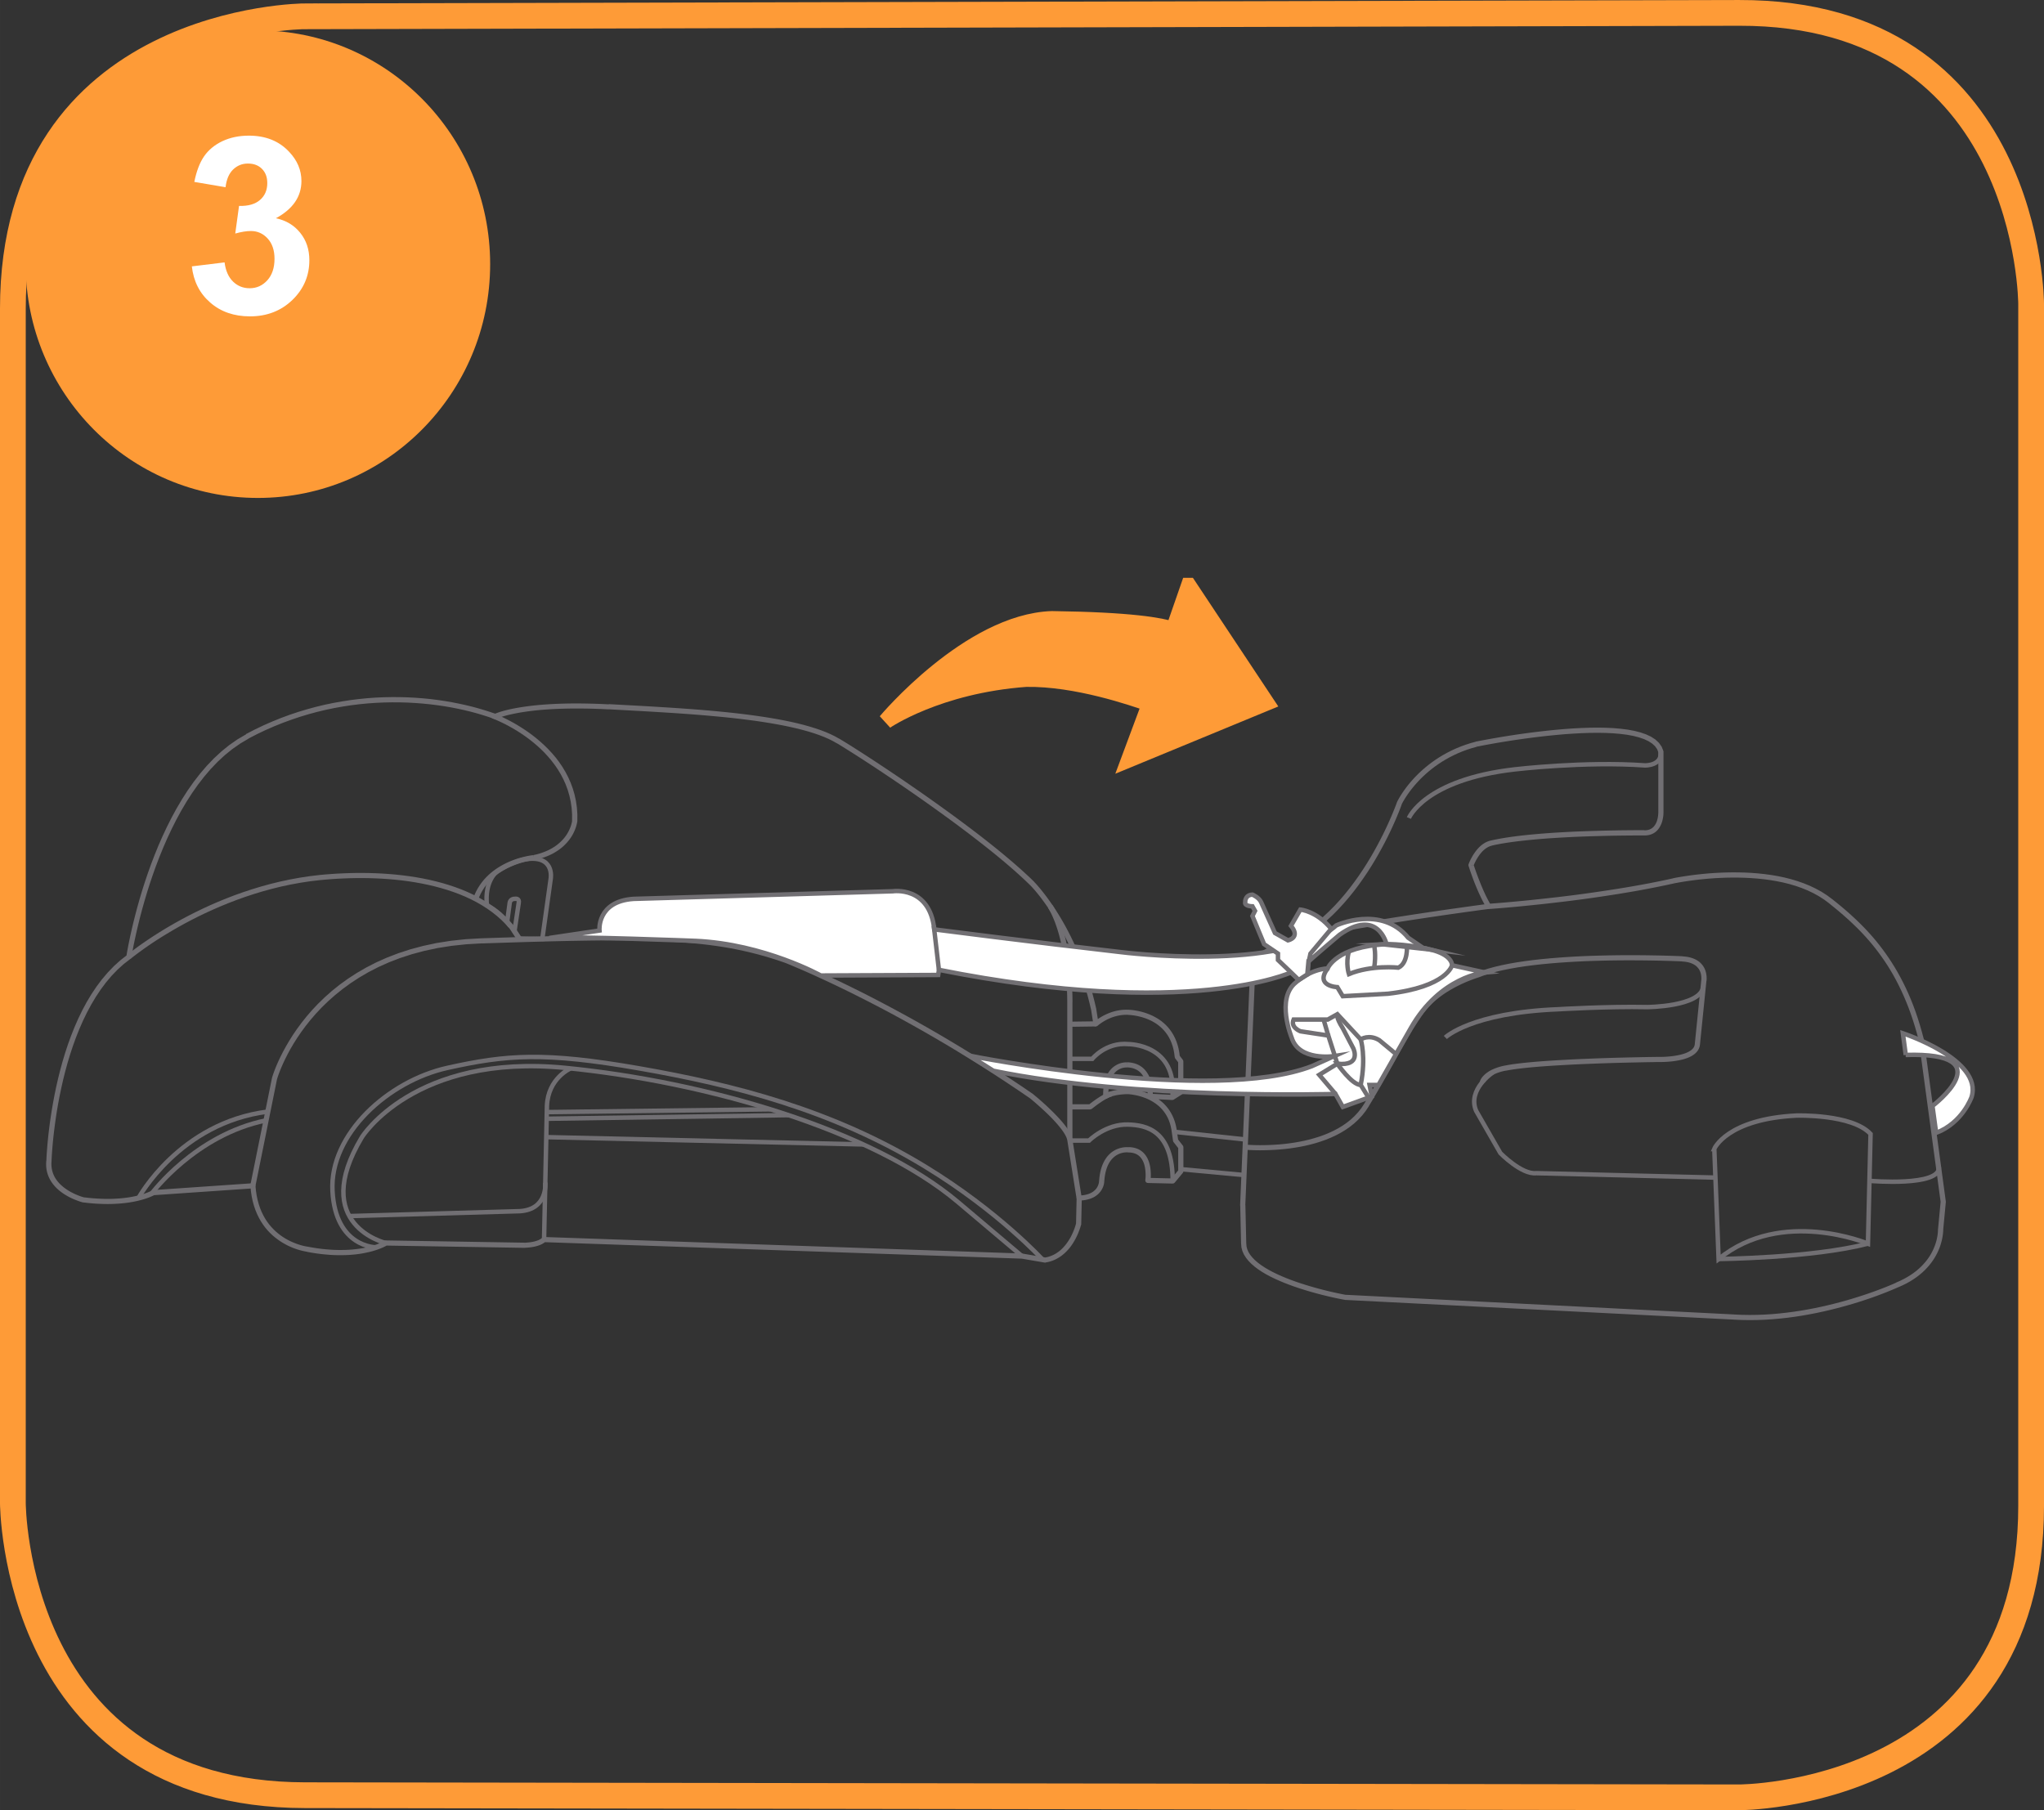 <?xml version="1.0" encoding="UTF-8"?>
<!DOCTYPE svg PUBLIC "-//W3C//DTD SVG 1.1//EN" "http://www.w3.org/Graphics/SVG/1.1/DTD/svg11.dtd">
<!-- Creator: CorelDRAW 2017 -->
<svg xmlns="http://www.w3.org/2000/svg" xml:space="preserve" width="35mm" height="31mm" version="1.1" style="shape-rendering:geometricPrecision; text-rendering:geometricPrecision; image-rendering:optimizeQuality; fill-rule:evenodd; clip-rule:evenodd"
viewBox="0 0 638.87 565.86"
 xmlns:xlink="http://www.w3.org/1999/xlink">
 <rect x="0" y="0" width="638.87" height="565.86" fill="#333333" stroke="none"/>
 <defs>
  <style type="text/css">
   <![CDATA[
    .str1 {stroke:#FE9B37;stroke-width:8.05;stroke-miterlimit:4}
    .str2 {stroke:#FE9B37;stroke-width:4.87;stroke-miterlimit:4}
    .str0 {stroke:#716F73;stroke-width:1.39;stroke-miterlimit:22.926}
    .fil1 {fill:none;fill-rule:nonzero}
    .fil0 {fill:#716F73;fill-rule:nonzero}
    .fil2 {fill:white;fill-rule:nonzero}
    .fil3 {fill:#FE9B37;fill-rule:nonzero}
   ]]>
  </style>
 </defs>
 <g id="Слой_x0020_1">
  <g>
   <path class="fil0" d="M387.91 388.76l-0.27 -12.01 1.62 -0.04 0.27 12.01 0 0.02 -1.62 0.02zm1.62 -0.04c0.01,0.44 -0.35,0.81 -0.79,0.82 -0.45,0.01 -0.82,-0.34 -0.83,-0.78l1.62 -0.04zm31.16 16.03l-0.08 1.61 -0.1 -0.01 -0.1 -0.02 -0.27 -0.05 -0.44 -0.08 -0.59 -0.11 -0.73 -0.15 -0.86 -0.18 -0.97 -0.21 -1.08 -0.25 -1.17 -0.28 -1.26 -0.31 -1.33 -0.35 -1.39 -0.38 -1.43 -0.41 -1.47 -0.45 -1.49 -0.48 -1.51 -0.51 -1.51 -0.55 -1.5 -0.58 -1.48 -0.62 -1.45 -0.65 -1.4 -0.68 -1.35 -0.72 -1.28 -0.76 -1.2 -0.8 -1.12 -0.84 -1.01 -0.88 -0.9 -0.92 -0.78 -0.97 -0.64 -1.02 -0.48 -1.08 -0.3 -1.13 -0.1 -1.17 1.62 0 0.08 0.9 0.23 0.87 0.38 0.86 0.53 0.85 0.67 0.83 0.8 0.82 0.92 0.8 1.03 0.77 1.13 0.75 1.22 0.72 1.29 0.69 1.35 0.66 1.4 0.63 1.44 0.6 1.47 0.57 1.48 0.54 1.48 0.5 1.47 0.47 1.45 0.44 1.41 0.41 1.37 0.38 1.31 0.34 1.24 0.31 1.16 0.28 1.07 0.24 0.96 0.21 0.85 0.18 0.72 0.15 0.58 0.11 0.43 0.08 0.26 0.05 0.09 0.01 -0.1 -0.01zm0.1 0.01c0.44,0.08 0.74,0.5 0.66,0.93 -0.08,0.44 -0.5,0.73 -0.94,0.65l0.28 -1.58zm121.06 7.73l-121.24 -6.14 0.08 -1.61 121.24 6.14 0.01 0 -0.09 1.61zm0.08 -1.61c0.45,0.02 0.79,0.4 0.77,0.85 -0.02,0.44 -0.41,0.78 -0.85,0.76l0.08 -1.61zm50.8 -10.02l0.62 1.49 0.04 -0.02 -0.08 0.04 -0.22 0.1 -0.36 0.16 -0.49 0.21 -0.62 0.26 -0.74 0.31 -0.86 0.35 -0.98 0.39 -1.09 0.42 -1.2 0.45 -1.3 0.47 -1.4 0.49 -1.5 0.5 -1.58 0.51 -1.67 0.51 -1.75 0.51 -1.83 0.51 -1.9 0.5 -1.97 0.49 -2.04 0.47 -2.1 0.45 -2.16 0.42 -2.21 0.39 -2.25 0.35 -2.3 0.31 -2.34 0.26 -2.37 0.21 -2.4 0.16 -2.43 0.09 -2.45 0.03 -2.47 -0.04 -2.48 -0.11 0.1 -1.61 2.43 0.11 2.42 0.04 2.4 -0.03 2.39 -0.09 2.36 -0.15 2.33 -0.21 2.3 -0.26 2.26 -0.3 2.22 -0.34 2.18 -0.38 2.13 -0.41 2.07 -0.44 2.01 -0.46 1.95 -0.48 1.88 -0.49 1.81 -0.5 1.73 -0.51 1.65 -0.51 1.57 -0.5 1.48 -0.49 1.38 -0.48 1.29 -0.46 1.18 -0.44 1.08 -0.41 0.97 -0.38 0.85 -0.35 0.73 -0.3 0.61 -0.26 0.48 -0.21 0.34 -0.15 0.21 -0.1 0.07 -0.03 0.04 -0.02zm-0.04 0.02c0.41,-0.19 0.89,-0.02 1.08,0.38 0.19,0.4 0.02,0.88 -0.39,1.07l-0.7 -1.45zm13.07 -16.76l1.62 0.15 0 -0.11 0 0.06 0 0.11 0 0.17 -0.01 0.24 -0.02 0.29 -0.03 0.34 -0.04 0.4 -0.06 0.44 -0.08 0.49 -0.1 0.53 -0.13 0.57 -0.16 0.6 -0.18 0.63 -0.22 0.66 -0.26 0.68 -0.3 0.7 -0.34 0.72 -0.39 0.73 -0.43 0.74 -0.49 0.75 -0.54 0.76 -0.6 0.76 -0.66 0.75 -0.72 0.75 -0.78 0.74 -0.85 0.72 -0.92 0.71 -1 0.69 -1.07 0.67 -1.15 0.64 -1.23 0.61 -1.31 0.58 -0.62 -1.49 1.24 -0.54 1.16 -0.58 1.08 -0.6 1 -0.62 0.93 -0.64 0.86 -0.66 0.79 -0.67 0.73 -0.68 0.66 -0.69 0.61 -0.69 0.55 -0.69 0.5 -0.69 0.45 -0.69 0.4 -0.68 0.35 -0.67 0.31 -0.66 0.27 -0.64 0.24 -0.62 0.2 -0.6 0.17 -0.57 0.14 -0.54 0.11 -0.51 0.09 -0.48 0.07 -0.44 0.05 -0.4 0.04 -0.35 0.02 -0.3 0.01 -0.26 0.01 -0.2 0 -0.15 0 -0.09 -0 -0.01 0 -0.11zm-0 0.11c-0.02,-0.44 0.33,-0.82 0.77,-0.84 0.45,-0.02 0.83,0.32 0.85,0.77l-1.62 0.07zm2.43 -8.5l-0.81 8.54 -1.62 -0.15 0.81 -8.54 1.61 -0.03 0 0.18zm-1.62 -0.15c0.04,-0.44 0.44,-0.77 0.89,-0.73 0.45,0.04 0.77,0.43 0.73,0.88l-1.62 -0.15zm-5.25 -50.79l6.86 50.76 -1.61 0.21 -6.86 -50.76 1.59 -0.3 0.02 0.09zm-1.61 0.21c-0.06,-0.44 0.25,-0.85 0.7,-0.9 0.44,-0.06 0.85,0.25 0.91,0.69l-1.61 0.21zm-28.03 -42.67l1.02 -1.25 0 0 0.96 0.77 0.97 0.79 0.98 0.81 0.99 0.84 0.99 0.86 1 0.89 1 0.92 1 0.95 1 0.98 1 1.01 1 1.05 0.99 1.09 0.99 1.13 0.98 1.17 0.97 1.22 0.96 1.26 0.95 1.31 0.94 1.36 0.92 1.41 0.91 1.46 0.89 1.52 0.87 1.57 0.85 1.63 0.83 1.69 0.8 1.75 0.78 1.82 0.75 1.88 0.72 1.95 0.69 2.02 0.66 2.1 0.63 2.17 0.6 2.24 -1.58 0.39 -0.59 -2.21 -0.62 -2.13 -0.65 -2.06 -0.68 -1.99 -0.71 -1.92 -0.74 -1.85 -0.76 -1.78 -0.79 -1.72 -0.81 -1.66 -0.83 -1.6 -0.85 -1.54 -0.87 -1.48 -0.89 -1.43 -0.9 -1.37 -0.92 -1.32 -0.93 -1.28 -0.94 -1.23 -0.95 -1.19 -0.96 -1.14 -0.97 -1.1 -0.97 -1.06 -0.98 -1.03 -0.98 -0.99 -0.99 -0.96 -0.98 -0.93 -0.98 -0.9 -0.98 -0.87 -0.98 -0.85 -0.97 -0.83 -0.97 -0.8 -0.96 -0.78 -0.95 -0.77 0 0zm0 0c-0.35,-0.28 -0.4,-0.79 -0.12,-1.13 0.28,-0.34 0.79,-0.4 1.14,-0.12l-1.02 1.25zm-48.3 -6.24l-0.36 -1.57 0.01 -0 0.1 -0.02 0.28 -0.06 0.45 -0.09 0.62 -0.11 0.77 -0.13 0.92 -0.15 1.06 -0.16 1.18 -0.17 1.3 -0.17 1.41 -0.16 1.52 -0.16 1.61 -0.14 1.69 -0.12 1.77 -0.09 1.84 -0.07 1.9 -0.03 1.95 0.01 1.99 0.05 2.02 0.1 2.05 0.16 2.06 0.22 2.07 0.28 2.07 0.35 2.05 0.43 2.03 0.51 2.01 0.6 1.97 0.69 1.92 0.78 1.87 0.89 1.81 0.99 1.73 1.11 1.65 1.23 -1.02 1.25 -1.56 -1.16 -1.64 -1.05 -1.72 -0.95 -1.79 -0.85 -1.84 -0.75 -1.89 -0.66 -1.94 -0.57 -1.97 -0.49 -2 -0.41 -2.01 -0.34 -2.02 -0.27 -2.01 -0.21 -2 -0.15 -1.98 -0.1 -1.95 -0.05 -1.91 -0.01 -1.87 0.03 -1.81 0.07 -1.74 0.09 -1.67 0.12 -1.58 0.14 -1.49 0.15 -1.39 0.16 -1.28 0.17 -1.16 0.16 -1.04 0.16 -0.9 0.15 -0.76 0.13 -0.6 0.11 -0.44 0.08 -0.27 0.05 -0.09 0.02 0.01 -0zm-0.01 0c-0.44,0.09 -0.87,-0.18 -0.97,-0.62 -0.09,-0.43 0.18,-0.86 0.62,-0.96l0.34 1.57zm-58.78 7.63l1.39 -0.82 -0.75 -0.39 0.09 -0 0.27 -0.02 0.44 -0.03 0.61 -0.05 0.76 -0.06 0.92 -0.07 1.06 -0.09 1.2 -0.1 1.33 -0.12 1.45 -0.13 1.57 -0.15 1.68 -0.16 1.79 -0.18 1.88 -0.2 1.97 -0.21 2.06 -0.23 2.14 -0.24 2.2 -0.26 2.27 -0.28 2.32 -0.3 2.37 -0.32 2.42 -0.34 2.45 -0.36 2.48 -0.37 2.5 -0.39 2.52 -0.41 2.52 -0.43 2.53 -0.45 2.52 -0.47 2.51 -0.5 2.49 -0.51 2.47 -0.54 0.36 1.57 -2.48 0.54 -2.51 0.52 -2.53 0.5 -2.54 0.48 -2.54 0.46 -2.54 0.43 -2.53 0.42 -2.51 0.39 -2.49 0.38 -2.46 0.36 -2.42 0.34 -2.38 0.32 -2.33 0.3 -2.27 0.28 -2.21 0.26 -2.14 0.25 -2.06 0.23 -1.98 0.21 -1.89 0.2 -1.79 0.18 -1.69 0.17 -1.58 0.15 -1.46 0.13 -1.33 0.12 -1.2 0.1 -1.07 0.09 -0.92 0.07 -0.77 0.06 -0.61 0.05 -0.45 0.03 -0.27 0.02 -0.09 0.01 -0.75 -0.39zm0.75 0.39c-0.45,0.03 -0.84,-0.3 -0.87,-0.75 -0.03,-0.44 0.31,-0.83 0.76,-0.86l0.11 1.61zm-6.33 -13.97l1.53 0.53 0.01 -0.5 0.01 0.02 0.02 0.07 0.03 0.1 0.05 0.14 0.06 0.18 0.07 0.21 0.08 0.25 0.09 0.28 0.11 0.31 0.12 0.34 0.13 0.37 0.14 0.39 0.15 0.41 0.16 0.43 0.17 0.45 0.18 0.47 0.19 0.48 0.2 0.5 0.2 0.51 0.21 0.52 0.22 0.52 0.23 0.54 0.23 0.53 0.24 0.54 0.25 0.54 0.25 0.54 0.26 0.53 0.27 0.53 0.27 0.52 0.28 0.51 0.28 0.5 0.28 0.49 -1.39 0.82 -0.3 -0.51 -0.29 -0.52 -0.29 -0.53 -0.28 -0.54 -0.28 -0.55 -0.27 -0.55 -0.26 -0.55 -0.26 -0.55 -0.25 -0.55 -0.24 -0.55 -0.23 -0.54 -0.23 -0.54 -0.22 -0.53 -0.21 -0.52 -0.2 -0.51 -0.19 -0.49 -0.18 -0.48 -0.17 -0.46 -0.16 -0.44 -0.15 -0.42 -0.14 -0.4 -0.13 -0.37 -0.12 -0.35 -0.11 -0.32 -0.1 -0.29 -0.08 -0.25 -0.07 -0.22 -0.06 -0.18 -0.05 -0.15 -0.04 -0.11 -0.02 -0.06 -0.01 -0.03 0.01 -0.5zm-0.01 0.5c-0.13,-0.43 0.11,-0.88 0.54,-1 0.43,-0.13 0.88,0.11 1.01,0.54l-1.56 0.47zm6.91 -7.86l0.37 1.57 0 0 -0.33 0.09 -0.32 0.11 -0.32 0.14 -0.31 0.16 -0.3 0.18 -0.29 0.19 -0.28 0.21 -0.27 0.22 -0.26 0.24 -0.26 0.25 -0.24 0.26 -0.23 0.27 -0.22 0.27 -0.21 0.28 -0.2 0.28 -0.19 0.28 -0.18 0.28 -0.17 0.28 -0.16 0.27 -0.15 0.26 -0.14 0.26 -0.12 0.24 -0.11 0.22 -0.1 0.21 -0.09 0.19 -0.07 0.18 -0.07 0.15 -0.05 0.12 -0.04 0.1 -0.03 0.07 -0.01 0.04 -0 0.01 -1.53 -0.53 0.01 -0.02 0.02 -0.06 0.03 -0.09 0.04 -0.11 0.06 -0.15 0.07 -0.17 0.08 -0.19 0.1 -0.22 0.11 -0.23 0.12 -0.25 0.14 -0.26 0.15 -0.28 0.16 -0.29 0.17 -0.3 0.19 -0.3 0.2 -0.31 0.22 -0.32 0.23 -0.32 0.24 -0.32 0.26 -0.32 0.27 -0.31 0.29 -0.31 0.3 -0.3 0.32 -0.29 0.33 -0.28 0.35 -0.26 0.37 -0.24 0.38 -0.23 0.4 -0.2 0.42 -0.18 0.43 -0.15 0.45 -0.12 0 0zm0 0c0.44,-0.1 0.87,0.17 0.97,0.6 0.1,0.43 -0.17,0.87 -0.61,0.96l-0.37 -1.57zm48.08 -3.23l0 1.61 -0.01 0 -0.09 0 -0.28 -0 -0.45 -0 -0.61 -0 -0.77 0 -0.91 0 -1.05 0.01 -1.18 0.01 -1.3 0.01 -1.4 0.02 -1.5 0.02 -1.59 0.03 -1.68 0.04 -1.75 0.05 -1.81 0.05 -1.86 0.06 -1.91 0.07 -1.94 0.08 -1.97 0.1 -1.98 0.11 -1.99 0.12 -1.99 0.13 -1.98 0.15 -1.96 0.17 -1.93 0.18 -1.89 0.2 -1.84 0.21 -1.78 0.23 -1.71 0.25 -1.63 0.27 -1.55 0.29 -1.45 0.31 -0.37 -1.57 1.49 -0.32 1.58 -0.3 1.66 -0.28 1.74 -0.26 1.8 -0.24 1.86 -0.22 1.91 -0.2 1.94 -0.18 1.97 -0.17 1.99 -0.15 2 -0.14 2 -0.12 2 -0.11 1.98 -0.1 1.95 -0.08 1.91 -0.07 1.87 -0.06 1.82 -0.05 1.75 -0.05 1.68 -0.04 1.6 -0.03 1.51 -0.03 1.41 -0.02 1.3 -0.01 1.18 -0.01 1.06 -0.01 0.92 -0 0.77 0 0.62 0 0.45 0 0.28 0 0.1 0 -0.01 0zm0.01 0c0.45,0 0.81,0.37 0.8,0.81 -0,0.44 -0.37,0.8 -0.82,0.8l0.01 -1.61zm4.32 -5.77l1.62 0 0 -0.03 0 0.03 0 0.06 0 0.1 0 0.14 -0.01 0.16 -0.01 0.19 -0.01 0.22 -0.02 0.24 -0.03 0.26 -0.04 0.28 -0.05 0.29 -0.06 0.31 -0.07 0.32 -0.09 0.33 -0.1 0.33 -0.12 0.34 -0.14 0.34 -0.16 0.34 -0.18 0.34 -0.2 0.34 -0.23 0.33 -0.25 0.32 -0.28 0.3 -0.31 0.29 -0.34 0.26 -0.37 0.24 -0.41 0.21 -0.44 0.18 -0.47 0.14 -0.5 0.1 -0.53 0.06 -0.55 0.02 0 -1.61 0.43 -0.01 0.39 -0.05 0.36 -0.07 0.33 -0.1 0.3 -0.12 0.27 -0.14 0.26 -0.16 0.23 -0.18 0.22 -0.2 0.2 -0.21 0.18 -0.23 0.17 -0.24 0.15 -0.25 0.14 -0.26 0.12 -0.26 0.11 -0.27 0.09 -0.28 0.08 -0.28 0.07 -0.27 0.06 -0.27 0.05 -0.26 0.04 -0.25 0.03 -0.24 0.02 -0.22 0.02 -0.2 0.01 -0.18 0.01 -0.17 0.01 -0.13 0 -0.1 0 -0.08 -0 -0.05 0 -0.01 0 -0.03zm0 0.03c-0.02,-0.44 0.33,-0.82 0.78,-0.84 0.45,-0.02 0.83,0.33 0.85,0.77l-1.62 0.07zm1.62 -18.81l0 18.78 -1.62 0 0 -18.78 1.6 -0.2 0.03 0.2zm-1.62 0c0,-0.44 0.37,-0.8 0.81,-0.8 0.45,0 0.81,0.36 0.81,0.8l-1.62 0zm-56.63 -1.62l-0.41 -1.56 0.04 -0.01 0.16 -0.03 0.46 -0.09 0.74 -0.14 0.99 -0.19 1.24 -0.23 1.46 -0.26 1.66 -0.29 1.84 -0.31 2.01 -0.32 2.15 -0.33 2.28 -0.32 2.39 -0.32 2.47 -0.3 2.54 -0.29 2.59 -0.26 2.62 -0.23 2.64 -0.19 2.63 -0.14 2.6 -0.09 2.56 -0.03 2.5 0.04 2.41 0.11 2.31 0.2 2.2 0.28 2.06 0.38 1.91 0.49 1.74 0.6 1.56 0.73 1.35 0.88 1.12 1.04 0.86 1.22 0.55 1.39 -1.57 0.4 -0.4 -1.02 -0.65 -0.92 -0.9 -0.83 -1.14 -0.74 -1.38 -0.65 -1.6 -0.55 -1.79 -0.46 -1.96 -0.36 -2.12 -0.27 -2.25 -0.19 -2.36 -0.11 -2.45 -0.04 -2.52 0.03 -2.57 0.09 -2.6 0.14 -2.61 0.18 -2.6 0.23 -2.57 0.26 -2.52 0.28 -2.46 0.3 -2.37 0.32 -2.27 0.32 -2.14 0.32 -2 0.32 -1.83 0.3 -1.65 0.29 -1.45 0.26 -1.23 0.23 -0.99 0.19 -0.73 0.14 -0.45 0.09 -0.15 0.03 0.04 -0.01zm-0.04 0.01c-0.44,0.09 -0.87,-0.19 -0.96,-0.62 -0.09,-0.43 0.19,-0.86 0.63,-0.95l0.33 1.57zm-23.48 17.89l-1.54 -0.52 0.03 -0.08 0.03 -0.05 0.06 -0.13 0.11 -0.2 0.14 -0.27 0.18 -0.33 0.23 -0.4 0.27 -0.45 0.32 -0.5 0.36 -0.55 0.41 -0.6 0.46 -0.64 0.5 -0.67 0.55 -0.7 0.6 -0.72 0.66 -0.75 0.7 -0.76 0.76 -0.78 0.81 -0.79 0.87 -0.79 0.92 -0.79 0.98 -0.79 1.03 -0.78 1.09 -0.77 1.15 -0.75 1.21 -0.73 1.27 -0.7 1.33 -0.68 1.39 -0.64 1.46 -0.6 1.52 -0.56 1.58 -0.51 1.65 -0.46 0.41 1.56 -1.58 0.44 -1.52 0.49 -1.46 0.54 -1.4 0.58 -1.34 0.62 -1.28 0.65 -1.22 0.68 -1.16 0.7 -1.1 0.72 -1.05 0.74 -0.99 0.75 -0.94 0.76 -0.88 0.76 -0.83 0.76 -0.78 0.75 -0.72 0.75 -0.68 0.74 -0.63 0.72 -0.58 0.7 -0.53 0.67 -0.48 0.64 -0.44 0.61 -0.39 0.57 -0.34 0.52 -0.3 0.48 -0.26 0.43 -0.22 0.37 -0.17 0.31 -0.13 0.25 -0.09 0.18 -0.05 0.11 -0.01 0.03 0.03 -0.08zm-0.03 0.08c-0.19,0.4 -0.67,0.58 -1.08,0.39 -0.41,-0.19 -0.58,-0.67 -0.4,-1.07l1.47 0.68zm-38.82 45.64l-0.33 -1.57 -0.1 0.03 2.32 -0.89 2.25 -1.03 2.17 -1.17 2.1 -1.29 2.03 -1.41 1.96 -1.51 1.88 -1.6 1.81 -1.69 1.74 -1.75 1.66 -1.81 1.59 -1.86 1.51 -1.89 1.44 -1.91 1.37 -1.92 1.29 -1.92 1.22 -1.91 1.14 -1.88 1.07 -1.85 0.99 -1.8 0.92 -1.74 0.85 -1.66 0.77 -1.58 0.7 -1.49 0.62 -1.38 0.55 -1.26 0.48 -1.13 0.4 -0.99 0.33 -0.83 0.26 -0.66 0.18 -0.49 0.11 -0.3 0.03 -0.09 1.54 0.52 -0.04 0.11 -0.11 0.31 -0.18 0.5 -0.26 0.68 -0.33 0.85 -0.41 1 -0.48 1.15 -0.56 1.28 -0.63 1.4 -0.71 1.51 -0.78 1.6 -0.86 1.69 -0.94 1.76 -1.01 1.83 -1.08 1.87 -1.16 1.91 -1.24 1.94 -1.32 1.95 -1.39 1.96 -1.47 1.95 -1.55 1.93 -1.63 1.9 -1.7 1.85 -1.78 1.8 -1.86 1.73 -1.94 1.65 -2.02 1.56 -2.1 1.46 -2.18 1.35 -2.26 1.22 -2.34 1.08 -2.42 0.92 -0.1 0.03zm0.1 -0.03c-0.42,0.14 -0.89,-0.08 -1.03,-0.5 -0.15,-0.42 0.08,-0.88 0.5,-1.02l0.53 1.52zm-7.03 5.41l-1.62 -0.07 0.02 -0.14 0.13 -0.5 0.17 -0.48 0.2 -0.45 0.22 -0.43 0.25 -0.41 0.27 -0.39 0.29 -0.37 0.31 -0.34 0.32 -0.32 0.33 -0.3 0.34 -0.28 0.35 -0.26 0.35 -0.24 0.35 -0.23 0.36 -0.21 0.35 -0.19 0.35 -0.18 0.34 -0.16 0.33 -0.15 0.32 -0.14 0.31 -0.12 0.29 -0.11 0.28 -0.1 0.26 -0.08 0.24 -0.07 0.21 -0.06 0.19 -0.05 0.16 -0.04 0.13 -0.03 0.1 -0.02 0.06 -0.01 0.03 -0.01 0.33 1.57 -0 0 -0.05 0.01 -0.08 0.02 -0.11 0.03 -0.14 0.04 -0.16 0.05 -0.19 0.06 -0.21 0.06 -0.23 0.08 -0.25 0.09 -0.26 0.1 -0.28 0.11 -0.29 0.12 -0.3 0.14 -0.3 0.14 -0.31 0.16 -0.31 0.17 -0.31 0.18 -0.31 0.2 -0.3 0.21 -0.29 0.22 -0.29 0.24 -0.28 0.25 -0.26 0.26 -0.25 0.28 -0.23 0.29 -0.21 0.3 -0.19 0.32 -0.18 0.33 -0.15 0.34 -0.13 0.36 -0.1 0.38 0.02 -0.14zm-0.02 0.14c-0.1,0.43 -0.53,0.71 -0.97,0.61 -0.44,-0.1 -0.71,-0.53 -0.62,-0.96l1.58 0.35zm-4.76 74.17l3.15 -74.38 1.62 0.07 -3.15 74.38 -1.62 -0.01 0 -0.05zm1.62 0.07c-0.02,0.44 -0.4,0.79 -0.85,0.77 -0.45,-0.02 -0.8,-0.39 -0.78,-0.84l1.62 0.07z"/>
  </g>
  <g>
   <path class="fil0" d="M426.45 344.96l1.4 0.82 0 0 -0.99 1.5 -1.09 1.39 -1.19 1.28 -1.27 1.18 -1.35 1.08 -1.41 0.98 -1.47 0.89 -1.52 0.81 -1.56 0.72 -1.59 0.65 -1.61 0.57 -1.62 0.51 -1.63 0.44 -1.62 0.38 -1.61 0.32 -1.59 0.27 -1.56 0.23 -1.52 0.18 -1.47 0.14 -1.42 0.11 -1.36 0.07 -1.28 0.05 -1.2 0.03 -1.11 0.01 -1.01 -0.01 -0.91 -0.02 -0.79 -0.03 -0.67 -0.03 -0.54 -0.03 -0.4 -0.03 -0.25 -0.02 -0.09 -0.01 0.16 -1.6 0.07 0.01 0.23 0.02 0.38 0.03 0.52 0.03 0.65 0.03 0.77 0.03 0.89 0.02 0.99 0.01 1.09 -0.01 1.18 -0.02 1.25 -0.05 1.32 -0.07 1.39 -0.1 1.44 -0.14 1.48 -0.18 1.52 -0.22 1.54 -0.27 1.56 -0.31 1.57 -0.37 1.57 -0.43 1.56 -0.48 1.54 -0.55 1.52 -0.62 1.48 -0.69 1.44 -0.76 1.39 -0.84 1.33 -0.93 1.26 -1.01 1.18 -1.1 1.1 -1.19 1.01 -1.29 0.91 -1.39 0 0zm0 0c0.23,-0.38 0.73,-0.51 1.11,-0.28 0.39,0.23 0.51,0.72 0.28,1.1l-1.4 -0.82zm17.53 -29.61l1.31 0.95 0 0 -0.47 0.64 -0.46 0.65 -0.45 0.65 -0.45 0.66 -0.44 0.67 -0.44 0.68 -0.44 0.69 -0.44 0.7 -0.43 0.72 -0.44 0.73 -0.44 0.75 -0.45 0.77 -0.45 0.79 -0.46 0.81 -0.47 0.83 -0.48 0.85 -0.49 0.88 -0.51 0.9 -0.52 0.93 -0.53 0.96 -0.55 0.99 -0.57 1.02 -0.59 1.05 -0.62 1.09 -0.64 1.12 -0.66 1.16 -0.69 1.19 -0.71 1.24 -0.74 1.27 -0.77 1.31 -0.8 1.36 -0.84 1.4 -1.4 -0.82 0.83 -1.4 0.8 -1.35 0.77 -1.31 0.74 -1.27 0.71 -1.23 0.68 -1.19 0.66 -1.15 0.64 -1.12 0.61 -1.08 0.59 -1.05 0.57 -1.02 0.55 -0.99 0.54 -0.96 0.52 -0.93 0.51 -0.9 0.49 -0.88 0.48 -0.86 0.47 -0.83 0.46 -0.81 0.46 -0.79 0.45 -0.77 0.45 -0.76 0.45 -0.74 0.44 -0.73 0.44 -0.72 0.44 -0.7 0.45 -0.69 0.45 -0.68 0.46 -0.68 0.47 -0.67 0.47 -0.66 0.48 -0.66 0 0zm0 0c0.26,-0.36 0.77,-0.43 1.14,-0.17 0.36,0.26 0.44,0.77 0.18,1.12l-1.31 -0.95zm17.49 -11.3l0.63 1.48 -0.09 0.03 -0.03 0.01 -0.09 0.03 -0.15 0.05 -0.21 0.07 -0.26 0.09 -0.31 0.11 -0.36 0.13 -0.41 0.15 -0.45 0.17 -0.49 0.19 -0.52 0.21 -0.55 0.23 -0.58 0.26 -0.61 0.27 -0.63 0.3 -0.65 0.32 -0.66 0.34 -0.68 0.36 -0.69 0.39 -0.7 0.41 -0.7 0.43 -0.7 0.45 -0.69 0.48 -0.69 0.5 -0.68 0.52 -0.67 0.55 -0.65 0.57 -0.63 0.59 -0.61 0.62 -0.59 0.64 -0.56 0.66 -0.53 0.68 -1.31 -0.95 0.57 -0.74 0.61 -0.71 0.63 -0.68 0.65 -0.66 0.68 -0.63 0.69 -0.6 0.71 -0.57 0.72 -0.55 0.72 -0.52 0.73 -0.5 0.73 -0.47 0.73 -0.45 0.72 -0.43 0.72 -0.4 0.7 -0.38 0.69 -0.36 0.68 -0.33 0.65 -0.31 0.63 -0.28 0.6 -0.26 0.57 -0.24 0.54 -0.22 0.5 -0.2 0.46 -0.17 0.42 -0.16 0.38 -0.13 0.32 -0.11 0.28 -0.09 0.22 -0.07 0.16 -0.05 0.11 -0.03 0.04 -0.01 -0.09 0.03zm0.09 -0.03c0.43,-0.12 0.88,0.12 1.01,0.55 0.13,0.43 -0.12,0.87 -0.55,1l-0.46 -1.54zm64.27 -5.1l-0.08 1.61 0 0 -0.13 -0.01 -0.39 -0.02 -0.63 -0.03 -0.86 -0.03 -1.08 -0.04 -1.28 -0.04 -1.47 -0.04 -1.65 -0.04 -1.81 -0.03 -1.95 -0.03 -2.09 -0.02 -2.21 -0.01 -2.31 0 -2.41 0.02 -2.49 0.03 -2.55 0.06 -2.6 0.07 -2.64 0.1 -2.66 0.13 -2.68 0.16 -2.67 0.18 -2.65 0.22 -2.62 0.25 -2.57 0.29 -2.51 0.32 -2.44 0.37 -2.35 0.41 -2.25 0.45 -2.13 0.5 -2 0.55 -1.85 0.6 -1.69 0.64 -0.63 -1.48 1.78 -0.68 1.93 -0.62 2.06 -0.56 2.18 -0.51 2.29 -0.46 2.39 -0.42 2.48 -0.37 2.54 -0.33 2.6 -0.29 2.64 -0.25 2.67 -0.22 2.69 -0.19 2.69 -0.16 2.68 -0.13 2.66 -0.1 2.62 -0.07 2.56 -0.06 2.5 -0.04 2.42 -0.02 2.33 -0 2.22 0.01 2.1 0.02 1.96 0.03 1.81 0.03 1.65 0.04 1.48 0.04 1.29 0.04 1.08 0.04 0.87 0.03 0.64 0.03 0.39 0.02 0.14 0.01 0 0zm-0 0c0.45,0.02 0.79,0.4 0.77,0.84 -0.02,0.44 -0.4,0.78 -0.85,0.76l0.08 -1.61zm7.53 7.69l-1.62 -0.16 0.01 -0.05 0 -0.01 0 -0.03 0.01 -0.07 0.01 -0.1 0.01 -0.12 0 -0.15 0 -0.17 -0.01 -0.19 -0.01 -0.21 -0.02 -0.22 -0.03 -0.24 -0.04 -0.25 -0.05 -0.25 -0.07 -0.26 -0.09 -0.26 -0.1 -0.26 -0.12 -0.26 -0.14 -0.26 -0.17 -0.26 -0.19 -0.25 -0.22 -0.25 -0.24 -0.24 -0.27 -0.23 -0.3 -0.22 -0.34 -0.2 -0.38 -0.19 -0.42 -0.18 -0.46 -0.16 -0.51 -0.13 -0.56 -0.11 -0.61 -0.08 -0.67 -0.05 0.08 -1.61 0.75 0.06 0.71 0.09 0.66 0.13 0.62 0.16 0.57 0.19 0.53 0.22 0.49 0.24 0.45 0.27 0.41 0.29 0.37 0.31 0.33 0.33 0.3 0.34 0.26 0.35 0.23 0.35 0.2 0.36 0.16 0.36 0.14 0.35 0.11 0.35 0.09 0.34 0.07 0.33 0.05 0.31 0.04 0.3 0.03 0.29 0.01 0.26 0.01 0.24 -0 0.22 -0.01 0.19 -0.01 0.17 -0.01 0.13 -0.01 0.1 -0.01 0.08 -0.01 0.03 0.01 -0.05zm-0.01 0.05c-0.07,0.44 -0.49,0.73 -0.93,0.66 -0.44,-0.07 -0.74,-0.49 -0.67,-0.93l1.6 0.27zm-3.64 19.8l2.03 -20.02 1.62 0.16 -2.03 20.02 -0 0.02 -1.61 -0.18zm1.62 0.16c-0.04,0.44 -0.44,0.76 -0.89,0.72 -0.45,-0.04 -0.77,-0.44 -0.73,-0.88l1.62 0.16zm-13.79 5.37l-0.02 -1.61 0.05 0 0.03 0 0.09 0 0.16 0 0.22 0 0.27 0 0.32 0 0.37 -0 0.41 -0.01 0.44 -0.01 0.48 -0.02 0.5 -0.03 0.53 -0.04 0.55 -0.05 0.56 -0.06 0.57 -0.07 0.57 -0.09 0.57 -0.1 0.57 -0.11 0.56 -0.13 0.55 -0.15 0.52 -0.16 0.5 -0.18 0.47 -0.2 0.44 -0.22 0.4 -0.24 0.36 -0.25 0.31 -0.26 0.26 -0.28 0.22 -0.29 0.16 -0.31 0.12 -0.33 0.07 -0.36 1.61 0.2 -0.12 0.59 -0.2 0.55 -0.27 0.51 -0.34 0.46 -0.39 0.42 -0.43 0.37 -0.47 0.33 -0.5 0.3 -0.53 0.26 -0.55 0.24 -0.58 0.21 -0.59 0.19 -0.6 0.16 -0.61 0.14 -0.62 0.12 -0.61 0.11 -0.61 0.09 -0.6 0.08 -0.59 0.06 -0.57 0.05 -0.55 0.04 -0.53 0.03 -0.5 0.02 -0.47 0.01 -0.43 0.01 -0.39 0 -0.34 -0 -0.28 -0 -0.23 -0.01 -0.17 -0 -0.11 -0 -0.04 -0 0.05 0zm-0.05 -0c-0.45,-0.02 -0.79,-0.4 -0.77,-0.84 0.02,-0.44 0.4,-0.79 0.85,-0.77l-0.08 1.61zm-46.89 2.69l-0.32 -1.58 0 0 1.19 -0.22 1.31 -0.21 1.43 -0.19 1.53 -0.18 1.62 -0.17 1.7 -0.16 1.78 -0.15 1.84 -0.14 1.89 -0.13 1.93 -0.12 1.96 -0.11 1.98 -0.11 1.99 -0.1 1.99 -0.09 1.98 -0.08 1.95 -0.08 1.92 -0.07 1.87 -0.06 1.82 -0.06 1.75 -0.05 1.67 -0.04 1.58 -0.04 1.48 -0.03 1.37 -0.03 1.25 -0.03 1.12 -0.02 0.98 -0.02 0.82 -0.01 0.66 -0.01 0.49 -0.01 0.3 -0 0.1 -0 0.02 1.61 -0.1 0 -0.3 0 -0.48 0.01 -0.66 0.01 -0.82 0.01 -0.97 0.02 -1.12 0.02 -1.25 0.03 -1.37 0.03 -1.48 0.03 -1.58 0.04 -1.67 0.04 -1.75 0.05 -1.81 0.06 -1.87 0.06 -1.91 0.07 -1.95 0.08 -1.97 0.08 -1.98 0.09 -1.98 0.1 -1.97 0.11 -1.95 0.11 -1.92 0.12 -1.88 0.13 -1.83 0.14 -1.76 0.15 -1.69 0.16 -1.6 0.17 -1.5 0.18 -1.39 0.19 -1.27 0.2 -1.14 0.21 0 0zm0 0c-0.44,0.09 -0.87,-0.2 -0.96,-0.63 -0.09,-0.43 0.2,-0.86 0.64,-0.95l0.32 1.58zm-6.48 3.77l-1.56 -0.44 0.01 -0.03 0.01 -0.04 0.03 -0.08 0.03 -0.07 0.04 -0.1 0.05 -0.11 0.06 -0.12 0.07 -0.13 0.09 -0.15 0.1 -0.16 0.12 -0.16 0.13 -0.17 0.15 -0.18 0.16 -0.18 0.18 -0.19 0.2 -0.19 0.22 -0.2 0.24 -0.2 0.26 -0.2 0.28 -0.2 0.3 -0.2 0.32 -0.2 0.35 -0.19 0.37 -0.19 0.4 -0.18 0.42 -0.18 0.45 -0.17 0.48 -0.17 0.5 -0.16 0.53 -0.15 0.56 -0.14 0.59 -0.13 0.32 1.58 -0.55 0.11 -0.51 0.13 -0.48 0.13 -0.45 0.14 -0.43 0.15 -0.4 0.15 -0.37 0.16 -0.35 0.16 -0.32 0.16 -0.3 0.16 -0.27 0.16 -0.25 0.16 -0.23 0.16 -0.21 0.16 -0.19 0.16 -0.18 0.16 -0.16 0.15 -0.14 0.14 -0.13 0.14 -0.11 0.14 -0.09 0.12 -0.08 0.12 -0.07 0.1 -0.06 0.1 -0.05 0.09 -0.04 0.08 -0.03 0.06 -0.02 0.05 -0.02 0.04 -0 0.01 0 0.01 0 -0.01z"/>
  </g>
  <g>
   <path class="fil1 str0" d="M451.76 324.3c0,0 8.01,-7.75 35.34,-8.82 0,0 15.43,-0.93 27.74,-0.67 0,0 16.5,-0.09 17.52,-6.25"/>
  </g>
  <g>
   <path class="fil1 str0" d="M535.81 359.12c0,0 3.92,-9.34 25.71,-10.41 0,0 17.32,-0.53 23.14,5.74l-0.81 34.3c0,0 -26.93,-11.34 -46.68,4.8l-1.35 -34.43z"/>
  </g>
  <g>
   <path class="fil1 str0" d="M466.62 335.21c0,0 -8.08,5.36 -5.24,12.03l7.58 13.21c0,0 6.63,6.8 11.23,6.27l55.75 1.38"/>
  </g>
  <g>
   <path class="fil1 str0" d="M537.16 393.55c0,0 29.23,-0.27 46.68,-4.8"/>
  </g>
  <g>
   <path class="fil1 str0" d="M518.97 234.41c1.02,5.01 -4.81,4.85 -4.81,4.85 -18.81,-1.35 -40.73,1.24 -40.73,1.24 -28.15,3.22 -33.07,15.2 -33.07,15.2"/>
  </g>
  <path class="fil2" d="M595.66 329.76l-0.9 -6.76c0,0 25.09,8.23 21.47,19.93 0,0 -2.81,8.05 -11.07,11.19l-1.15 -8.41c0,0 22.33,-16.88 -8.35,-15.95z"/>
  <g>
   <path class="fil1 str0" d="M595.66 329.76l-0.9 -6.76c0,0 25.09,8.23 21.47,19.93 0,0 -2.81,8.05 -11.07,11.19l-1.15 -8.41c0,0 22.33,-16.88 -8.35,-15.95z"/>
  </g>
  <g>
   <polygon class="fil0" points="406.61,293.63 406.28,292.05 408.45,291.6 410.7,291.15 413.01,290.71 415.36,290.27 417.76,289.83 420.19,289.39 422.65,288.96 425.11,288.54 427.59,288.12 430.06,287.72 432.52,287.32 434.95,286.93 437.36,286.55 439.72,286.19 442.04,285.83 444.3,285.49 446.49,285.16 448.61,284.85 450.63,284.55 452.57,284.27 454.41,284.01 456.13,283.77 457.73,283.54 459.2,283.34 460.53,283.15 461.72,282.99 462.74,282.85 463.6,282.73 464.29,282.64 464.79,282.57 465.1,282.53 465.2,282.52 465.41,284.12 465.31,284.13 465,284.17 464.51,284.24 463.82,284.33 462.96,284.44 461.94,284.58 460.76,284.75 459.43,284.93 457.96,285.13 456.36,285.36 454.64,285.6 452.81,285.86 450.87,286.14 448.84,286.44 446.73,286.75 444.54,287.08 442.29,287.42 439.97,287.77 437.61,288.14 435.21,288.52 432.78,288.91 430.32,289.3 427.86,289.71 425.39,290.12 422.93,290.55 420.48,290.98 418.05,291.41 415.66,291.85 413.32,292.29 411.02,292.73 408.78,293.18 "/>
  </g>
  <g>
   <path class="fil0" d="M47.85 372.01l31.12 -2.14 0.11 1.6 -31.12 2.14 -0.48 -1.49 0.37 -0.12zm0.11 1.6c-0.45,0.03 -0.84,-0.3 -0.87,-0.75 -0.03,-0.44 0.31,-0.83 0.75,-0.86l0.11 1.6zm-21.9 2.25l0.38 -1.56 -0.09 -0.02 1.35 0.16 1.31 0.12 1.26 0.09 1.21 0.06 1.17 0.04 1.12 0.01 1.07 -0.01 1.03 -0.04 0.98 -0.06 0.94 -0.07 0.89 -0.09 0.85 -0.11 0.8 -0.11 0.76 -0.13 0.71 -0.14 0.67 -0.14 0.63 -0.15 0.58 -0.15 0.54 -0.15 0.5 -0.15 0.45 -0.15 0.41 -0.15 0.37 -0.14 0.33 -0.13 0.29 -0.12 0.25 -0.11 0.21 -0.1 0.17 -0.08 0.13 -0.07 0.08 -0.05 0.06 -0.03 -0 0 0.85 1.37 -0.04 0.02 -0.06 0.04 -0.11 0.06 -0.15 0.08 -0.2 0.1 -0.24 0.11 -0.28 0.12 -0.32 0.14 -0.36 0.14 -0.4 0.15 -0.45 0.16 -0.49 0.16 -0.53 0.16 -0.57 0.16 -0.62 0.16 -0.66 0.16 -0.7 0.15 -0.75 0.14 -0.79 0.14 -0.84 0.12 -0.88 0.11 -0.93 0.09 -0.97 0.08 -1.02 0.06 -1.06 0.04 -1.11 0.02 -1.16 -0.01 -1.2 -0.04 -1.25 -0.06 -1.3 -0.09 -1.34 -0.13 -1.39 -0.16 -0.09 -0.02zm0.09 0.02c-0.44,-0.05 -0.76,-0.46 -0.7,-0.9 0.05,-0.44 0.46,-0.75 0.91,-0.7l-0.2 1.6zm-11.67 -12.97l1.62 0.05 -0 0.05 -0.04 0.79 0.03 0.75 0.09 0.72 0.14 0.68 0.19 0.65 0.24 0.62 0.28 0.59 0.32 0.56 0.36 0.53 0.39 0.5 0.42 0.48 0.45 0.45 0.47 0.42 0.48 0.4 0.5 0.37 0.5 0.35 0.51 0.32 0.51 0.3 0.5 0.27 0.49 0.25 0.48 0.23 0.46 0.2 0.43 0.18 0.41 0.16 0.38 0.14 0.34 0.12 0.29 0.09 0.26 0.08 0.2 0.06 0.14 0.04 0.09 0.02 0.02 0.01 -0.38 1.56 -0.04 -0.01 -0.11 -0.03 -0.18 -0.05 -0.22 -0.06 -0.28 -0.08 -0.33 -0.11 -0.37 -0.13 -0.41 -0.15 -0.44 -0.17 -0.47 -0.19 -0.5 -0.22 -0.52 -0.24 -0.54 -0.27 -0.55 -0.3 -0.55 -0.32 -0.56 -0.35 -0.56 -0.38 -0.55 -0.41 -0.54 -0.44 -0.53 -0.48 -0.51 -0.51 -0.48 -0.55 -0.45 -0.58 -0.42 -0.62 -0.38 -0.66 -0.34 -0.7 -0.28 -0.73 -0.23 -0.77 -0.17 -0.81 -0.1 -0.85 -0.03 -0.89 0.04 -0.92 -0 0.05zm0 -0.05c0.04,-0.44 0.43,-0.77 0.88,-0.73 0.45,0.04 0.78,0.43 0.74,0.87l-1.62 -0.14zm25.04 -63.93l1.61 0.24 -0.33 0.53 -2.1 1.63 -1.98 1.79 -1.87 1.94 -1.75 2.08 -1.64 2.2 -1.53 2.31 -1.43 2.4 -1.33 2.48 -1.23 2.54 -1.14 2.6 -1.05 2.63 -0.96 2.66 -0.88 2.66 -0.8 2.66 -0.72 2.64 -0.65 2.6 -0.58 2.56 -0.52 2.49 -0.46 2.41 -0.4 2.33 -0.34 2.22 -0.29 2.1 -0.25 1.97 -0.21 1.82 -0.17 1.66 -0.13 1.48 -0.1 1.29 -0.08 1.09 -0.05 0.87 -0.03 0.64 -0.02 0.39 -0.01 0.13 -1.62 -0.05 0.01 -0.14 0.02 -0.4 0.03 -0.65 0.05 -0.88 0.08 -1.1 0.1 -1.31 0.13 -1.5 0.17 -1.68 0.21 -1.84 0.25 -1.99 0.3 -2.12 0.35 -2.24 0.4 -2.35 0.46 -2.44 0.52 -2.52 0.59 -2.59 0.66 -2.64 0.73 -2.67 0.81 -2.69 0.89 -2.71 0.98 -2.7 1.07 -2.68 1.16 -2.65 1.26 -2.6 1.36 -2.54 1.47 -2.46 1.58 -2.37 1.7 -2.27 1.82 -2.15 1.94 -2.02 2.07 -1.87 2.2 -1.71 -0.33 0.53zm0.33 -0.53c0.36,-0.26 0.87,-0.18 1.14,0.18 0.26,0.36 0.18,0.86 -0.18,1.12l-0.95 -1.3zm37.07 -68.92l0.77 1.41 0 0 -2.59 1.53 -2.48 1.73 -2.37 1.92 -2.26 2.09 -2.15 2.25 -2.04 2.39 -1.94 2.51 -1.84 2.62 -1.74 2.71 -1.64 2.78 -1.54 2.84 -1.45 2.88 -1.36 2.9 -1.27 2.91 -1.18 2.9 -1.1 2.87 -1.01 2.83 -0.93 2.76 -0.85 2.69 -0.77 2.59 -0.7 2.48 -0.63 2.35 -0.55 2.21 -0.49 2.04 -0.42 1.87 -0.36 1.67 -0.3 1.46 -0.24 1.23 -0.18 0.99 -0.12 0.72 -0.07 0.44 -0.02 0.15 -1.61 -0.24 0.03 -0.16 0.07 -0.45 0.13 -0.74 0.18 -1 0.24 -1.25 0.3 -1.47 0.36 -1.69 0.42 -1.88 0.49 -2.06 0.56 -2.23 0.63 -2.37 0.7 -2.5 0.78 -2.62 0.86 -2.71 0.94 -2.79 1.02 -2.85 1.11 -2.9 1.19 -2.93 1.29 -2.94 1.38 -2.94 1.47 -2.92 1.57 -2.88 1.67 -2.83 1.77 -2.76 1.88 -2.67 1.99 -2.57 2.1 -2.45 2.21 -2.31 2.33 -2.16 2.45 -1.99 2.58 -1.8 2.7 -1.59 0 0zm0 0c0.39,-0.21 0.89,-0.07 1.1,0.32 0.21,0.39 0.07,0.88 -0.33,1.09l-0.77 -1.41zm77.42 -6.24l0.74 1.43 -0.65 0.04 -1.72 -0.6 -1.79 -0.57 -1.86 -0.55 -1.92 -0.52 -1.98 -0.48 -2.04 -0.45 -2.1 -0.41 -2.15 -0.37 -2.2 -0.32 -2.25 -0.28 -2.3 -0.23 -2.34 -0.18 -2.38 -0.13 -2.42 -0.07 -2.46 -0.01 -2.49 0.05 -2.52 0.11 -2.55 0.18 -2.57 0.25 -2.6 0.32 -2.62 0.4 -2.64 0.47 -2.65 0.55 -2.66 0.64 -2.68 0.72 -2.69 0.81 -2.69 0.9 -2.7 0.99 -2.7 1.08 -2.7 1.18 -2.69 1.28 -2.69 1.39 -0.77 -1.41 2.73 -1.41 2.74 -1.31 2.74 -1.2 2.74 -1.11 2.74 -1.01 2.74 -0.91 2.73 -0.82 2.72 -0.74 2.71 -0.65 2.7 -0.56 2.68 -0.48 2.66 -0.41 2.64 -0.33 2.62 -0.26 2.59 -0.19 2.56 -0.11 2.53 -0.05 2.5 0.01 2.46 0.07 2.42 0.13 2.38 0.18 2.33 0.23 2.29 0.29 2.24 0.33 2.19 0.38 2.13 0.42 2.08 0.45 2.02 0.49 1.96 0.53 1.89 0.56 1.83 0.58 1.76 0.61 -0.65 0.04zm0.65 -0.04c0.42,0.15 0.64,0.62 0.48,1.03 -0.15,0.42 -0.62,0.63 -1.04,0.48l0.56 -1.51zm35.31 -3.07l-0.09 1.61 0 0 -2.44 -0.12 -2.34 -0.08 -2.24 -0.05 -2.14 -0.02 -2.04 0 -1.94 0.03 -1.85 0.05 -1.75 0.07 -1.66 0.09 -1.57 0.11 -1.48 0.12 -1.4 0.14 -1.31 0.15 -1.23 0.16 -1.15 0.17 -1.07 0.17 -0.99 0.18 -0.91 0.18 -0.84 0.18 -0.76 0.17 -0.69 0.17 -0.62 0.17 -0.55 0.16 -0.49 0.15 -0.42 0.14 -0.36 0.12 -0.29 0.11 -0.24 0.09 -0.18 0.07 -0.12 0.05 -0.07 0.03 -0 0 -0.74 -1.43 0.05 -0.02 0.09 -0.04 0.15 -0.07 0.21 -0.08 0.26 -0.1 0.32 -0.12 0.39 -0.14 0.45 -0.15 0.51 -0.16 0.58 -0.17 0.65 -0.17 0.72 -0.18 0.79 -0.18 0.87 -0.18 0.94 -0.18 1.01 -0.18 1.09 -0.17 1.17 -0.17 1.25 -0.16 1.33 -0.15 1.42 -0.14 1.51 -0.12 1.6 -0.11 1.68 -0.09 1.78 -0.07 1.87 -0.05 1.96 -0.03 2.06 -0 2.16 0.03 2.26 0.05 2.36 0.08 2.46 0.12 0 0zm0 0c0.45,0.02 0.79,0.4 0.77,0.85 -0.02,0.44 -0.41,0.78 -0.85,0.76l0.09 -1.61zm72.01 10.79l-0.85 1.37 0 0 -1.2 -0.68 -1.31 -0.65 -1.43 -0.62 -1.53 -0.59 -1.63 -0.56 -1.72 -0.53 -1.81 -0.5 -1.9 -0.48 -1.98 -0.45 -2.06 -0.43 -2.12 -0.4 -2.19 -0.38 -2.25 -0.36 -2.31 -0.34 -2.36 -0.31 -2.41 -0.3 -2.45 -0.28 -2.49 -0.26 -2.52 -0.24 -2.55 -0.23 -2.57 -0.22 -2.59 -0.2 -2.6 -0.19 -2.61 -0.18 -2.62 -0.17 -2.62 -0.16 -2.61 -0.16 -2.6 -0.15 -2.59 -0.14 -2.57 -0.14 -2.55 -0.14 -2.52 -0.14 0.09 -1.61 2.52 0.14 2.55 0.14 2.57 0.14 2.59 0.14 2.61 0.15 2.61 0.16 2.62 0.16 2.62 0.17 2.62 0.18 2.61 0.19 2.6 0.2 2.58 0.22 2.56 0.23 2.53 0.25 2.5 0.26 2.46 0.28 2.42 0.3 2.38 0.32 2.33 0.34 2.27 0.36 2.22 0.38 2.15 0.41 2.08 0.43 2.01 0.46 1.94 0.49 1.85 0.52 1.77 0.55 1.68 0.57 1.59 0.61 1.49 0.65 1.39 0.68 1.28 0.72 0 0zm0 0c0.38,0.23 0.5,0.73 0.27,1.11 -0.23,0.38 -0.74,0.5 -1.12,0.27l0.85 -1.37zm60.96 44.78l-1.15 1.13 0 0 -1.48 -1.43 -1.57 -1.46 -1.66 -1.5 -1.75 -1.53 -1.82 -1.55 -1.89 -1.57 -1.95 -1.59 -2.01 -1.6 -2.06 -1.61 -2.09 -1.62 -2.13 -1.62 -2.16 -1.62 -2.18 -1.61 -2.19 -1.6 -2.19 -1.58 -2.19 -1.57 -2.19 -1.55 -2.17 -1.52 -2.15 -1.49 -2.12 -1.46 -2.09 -1.42 -2.04 -1.38 -2 -1.34 -1.94 -1.29 -1.87 -1.23 -1.81 -1.18 -1.73 -1.12 -1.64 -1.05 -1.55 -0.98 -1.45 -0.91 -1.35 -0.84 -1.24 -0.75 0.85 -1.37 1.25 0.76 1.36 0.84 1.46 0.91 1.56 0.99 1.65 1.06 1.73 1.12 1.81 1.18 1.88 1.24 1.94 1.29 2 1.34 2.05 1.38 2.09 1.43 2.12 1.46 2.16 1.49 2.18 1.53 2.19 1.55 2.2 1.57 2.2 1.59 2.2 1.6 2.19 1.62 2.16 1.62 2.14 1.62 2.1 1.62 2.07 1.62 2.02 1.61 1.96 1.6 1.9 1.58 1.84 1.56 1.76 1.54 1.68 1.51 1.6 1.48 1.5 1.45 0 0zm-0 -0c0.32,0.31 0.32,0.82 0,1.14 -0.32,0.31 -0.83,0.31 -1.15,0l1.15 -1.14zm19.35 39.59l-1.61 0.24 0.01 0.05 -0.56 -2.36 -0.6 -2.29 -0.64 -2.22 -0.67 -2.15 -0.7 -2.07 -0.72 -2 -0.74 -1.93 -0.76 -1.85 -0.77 -1.78 -0.78 -1.7 -0.79 -1.63 -0.79 -1.55 -0.79 -1.48 -0.78 -1.41 -0.77 -1.33 -0.76 -1.26 -0.75 -1.18 -0.72 -1.11 -0.7 -1.03 -0.67 -0.95 -0.64 -0.88 -0.6 -0.8 -0.56 -0.72 -0.52 -0.65 -0.47 -0.57 -0.42 -0.49 -0.37 -0.42 -0.31 -0.34 -0.24 -0.27 -0.18 -0.19 -0.11 -0.11 -0.03 -0.03 1.15 -1.13 0.05 0.05 0.12 0.12 0.19 0.2 0.26 0.28 0.32 0.36 0.38 0.44 0.43 0.51 0.49 0.59 0.53 0.67 0.58 0.75 0.62 0.82 0.65 0.9 0.69 0.97 0.72 1.05 0.74 1.13 0.76 1.2 0.78 1.28 0.79 1.36 0.8 1.43 0.8 1.51 0.8 1.58 0.8 1.66 0.8 1.73 0.79 1.81 0.77 1.88 0.76 1.95 0.73 2.03 0.71 2.11 0.68 2.18 0.64 2.25 0.61 2.33 0.57 2.4 0.01 0.05zm-0.01 -0.05c0.1,0.43 -0.18,0.86 -0.62,0.96 -0.44,0.09 -0.87,-0.18 -0.97,-0.61l1.58 -0.35zm-0.87 4.92l-0.72 -4.63 1.61 -0.24 0.72 4.63 -0.25 0.71 -1.36 -0.46zm1.61 -0.24c0.07,0.44 -0.24,0.85 -0.68,0.92 -0.44,0.07 -0.86,-0.23 -0.93,-0.67l1.61 -0.24zm9.3 -4.31l-0.01 1.61 -0.03 -0 -0.52 -0.01 -0.51 0.01 -0.49 0.03 -0.49 0.05 -0.48 0.07 -0.47 0.08 -0.45 0.1 -0.44 0.11 -0.43 0.12 -0.41 0.13 -0.4 0.14 -0.39 0.15 -0.37 0.16 -0.36 0.16 -0.34 0.16 -0.32 0.17 -0.31 0.17 -0.29 0.17 -0.28 0.16 -0.25 0.16 -0.24 0.16 -0.22 0.15 -0.2 0.14 -0.18 0.13 -0.16 0.12 -0.14 0.11 -0.12 0.09 -0.1 0.08 -0.08 0.07 -0.05 0.04 -0.02 0.02 -0.01 0.01 -1.11 -1.17 0.02 -0.01 0.05 -0.05 0.07 -0.06 0.09 -0.07 0.11 -0.09 0.14 -0.11 0.16 -0.12 0.18 -0.14 0.2 -0.15 0.22 -0.16 0.24 -0.16 0.26 -0.17 0.29 -0.18 0.3 -0.18 0.32 -0.18 0.34 -0.19 0.36 -0.18 0.38 -0.18 0.39 -0.18 0.41 -0.17 0.43 -0.17 0.45 -0.16 0.47 -0.15 0.48 -0.14 0.49 -0.12 0.51 -0.11 0.52 -0.09 0.53 -0.07 0.55 -0.06 0.56 -0.03 0.57 -0.01 0.59 0.01 -0.03 -0zm0.03 0c0.45,0.02 0.8,0.39 0.78,0.84 -0.02,0.44 -0.4,0.79 -0.85,0.77l0.07 -1.61zm15.95 14.27l-1.3 0.97 -0.16 -0.41 -0.15 -1.21 -0.21 -1.13 -0.28 -1.05 -0.33 -0.98 -0.38 -0.91 -0.43 -0.84 -0.47 -0.78 -0.51 -0.72 -0.54 -0.66 -0.57 -0.61 -0.6 -0.55 -0.62 -0.51 -0.63 -0.46 -0.65 -0.41 -0.65 -0.37 -0.66 -0.33 -0.65 -0.29 -0.65 -0.26 -0.64 -0.22 -0.62 -0.19 -0.6 -0.16 -0.57 -0.14 -0.54 -0.11 -0.5 -0.09 -0.46 -0.07 -0.41 -0.05 -0.36 -0.04 -0.3 -0.03 -0.24 -0.01 -0.18 -0.01 -0.1 -0 -0.03 0 0.01 -1.61 0.05 0 0.14 0 0.2 0.01 0.27 0.02 0.34 0.03 0.39 0.04 0.45 0.06 0.5 0.08 0.54 0.1 0.59 0.12 0.62 0.15 0.65 0.18 0.68 0.21 0.69 0.25 0.71 0.28 0.72 0.32 0.72 0.37 0.73 0.41 0.72 0.46 0.71 0.51 0.69 0.57 0.67 0.62 0.65 0.69 0.61 0.75 0.57 0.81 0.53 0.88 0.48 0.95 0.43 1.01 0.37 1.09 0.3 1.16 0.24 1.24 0.16 1.31 -0.16 -0.41zm0.16 0.41c0.04,0.44 -0.29,0.83 -0.74,0.87 -0.45,0.04 -0.84,-0.29 -0.88,-0.73l1.62 -0.14zm-0.38 1.98l-1.08 -1.42 1.3 -0.97 1.08 1.42 0.16 0.48 -1.46 0.48zm1.3 -0.97c0.27,0.35 0.2,0.86 -0.16,1.13 -0.36,0.27 -0.87,0.2 -1.14,-0.16l1.3 -0.97zm-1.46 10.09l0 -9.61 1.62 0 0 9.61 -0.37 0.68 -1.25 -0.68zm1.62 0c0,0.44 -0.37,0.8 -0.81,0.8 -0.45,0 -0.81,-0.36 -0.81,-0.8l1.62 0zm-3.87 0.98l2.62 -1.66 0.88 1.35 -2.62 1.66 -0.48 0.13 -0.4 -1.48zm0.88 1.35c-0.38,0.24 -0.88,0.13 -1.12,-0.24 -0.24,-0.37 -0.13,-0.87 0.25,-1.11l0.88 1.35zm-7.34 -1.84l6.94 0.36 -0.08 1.61 -6.94 -0.36 -0.77 -0.86 0.85 -0.74zm-0.08 1.61c-0.45,-0.02 -0.79,-0.4 -0.77,-0.85 0.02,-0.44 0.41,-0.78 0.85,-0.76l-0.08 1.61zm-7.24 -9.84l0.14 -1.6 -0.05 -0 0.78 0.05 0.74 0.11 0.69 0.16 0.65 0.21 0.6 0.26 0.56 0.31 0.51 0.34 0.47 0.38 0.42 0.41 0.38 0.44 0.34 0.45 0.3 0.47 0.27 0.48 0.24 0.49 0.2 0.49 0.18 0.49 0.15 0.49 0.13 0.48 0.1 0.47 0.09 0.46 0.07 0.44 0.05 0.42 0.04 0.4 0.03 0.37 0.02 0.34 0.01 0.31 0 0.27 0 0.23 -0.01 0.19 -0.01 0.14 -0.01 0.09 -0 0.05 -1.62 -0.12 0 -0.01 0 -0.07 0.01 -0.12 0.01 -0.16 0 -0.2 -0 -0.24 -0.01 -0.28 -0.01 -0.31 -0.02 -0.33 -0.04 -0.36 -0.05 -0.38 -0.06 -0.39 -0.08 -0.41 -0.09 -0.42 -0.11 -0.42 -0.13 -0.42 -0.15 -0.42 -0.17 -0.41 -0.2 -0.41 -0.22 -0.4 -0.24 -0.38 -0.27 -0.36 -0.3 -0.34 -0.33 -0.32 -0.36 -0.29 -0.39 -0.26 -0.43 -0.23 -0.47 -0.2 -0.51 -0.17 -0.55 -0.13 -0.6 -0.09 -0.66 -0.04 -0.05 -0zm0.05 0c-0.45,-0.01 -0.8,-0.38 -0.79,-0.82 0.01,-0.44 0.38,-0.79 0.83,-0.78l-0.04 1.61zm-7.12 8.38l0.92 1.33 -1.27 -0.65 0 -0.98 0.04 -0.92 0.08 -0.86 0.12 -0.8 0.15 -0.75 0.18 -0.7 0.21 -0.65 0.24 -0.6 0.26 -0.55 0.29 -0.51 0.31 -0.46 0.32 -0.42 0.34 -0.38 0.35 -0.34 0.36 -0.3 0.36 -0.26 0.36 -0.23 0.36 -0.2 0.35 -0.17 0.34 -0.14 0.33 -0.12 0.32 -0.09 0.3 -0.07 0.28 -0.05 0.26 -0.04 0.24 -0.03 0.22 -0.01 0.18 -0.01 0.15 -0 0.11 0 0.07 0 0.05 0 -0.14 1.6 0.01 0 -0.04 -0 -0.08 0 -0.1 -0 -0.13 0.01 -0.15 0.01 -0.18 0.02 -0.2 0.03 -0.22 0.04 -0.23 0.05 -0.24 0.07 -0.25 0.09 -0.26 0.11 -0.27 0.13 -0.27 0.15 -0.27 0.17 -0.27 0.2 -0.27 0.23 -0.26 0.26 -0.26 0.3 -0.26 0.33 -0.24 0.37 -0.23 0.41 -0.22 0.46 -0.2 0.5 -0.18 0.56 -0.16 0.61 -0.13 0.67 -0.11 0.72 -0.07 0.79 -0.04 0.85 -0 0.91 -1.27 -0.65zm1.27 0.65c0.01,0.44 -0.35,0.81 -0.8,0.82 -0.45,0.01 -0.82,-0.34 -0.83,-0.79l1.62 -0.03zm6.25 -2.27l-0.05 1.61 0.02 0 -0.43 0 -0.42 0.01 -0.4 0.02 -0.39 0.03 -0.37 0.03 -0.35 0.04 -0.34 0.04 -0.33 0.05 -0.31 0.05 -0.3 0.05 -0.28 0.06 -0.27 0.06 -0.25 0.06 -0.24 0.06 -0.22 0.06 -0.21 0.07 -0.19 0.06 -0.18 0.06 -0.17 0.06 -0.15 0.06 -0.14 0.06 -0.12 0.05 -0.11 0.05 -0.1 0.05 -0.08 0.04 -0.07 0.04 -0.06 0.03 -0.04 0.03 -0.03 0.02 -0.03 0.02 -0.01 0.01 0.01 -0.01 -0.92 -1.33 0.03 -0.01 0.03 -0.02 0.03 -0.02 0.06 -0.04 0.07 -0.04 0.08 -0.05 0.09 -0.05 0.11 -0.06 0.12 -0.06 0.14 -0.06 0.16 -0.07 0.17 -0.07 0.18 -0.07 0.19 -0.07 0.21 -0.07 0.23 -0.07 0.24 -0.07 0.25 -0.07 0.27 -0.07 0.28 -0.07 0.3 -0.07 0.31 -0.06 0.32 -0.06 0.34 -0.05 0.36 -0.05 0.37 -0.05 0.39 -0.04 0.4 -0.03 0.42 -0.03 0.43 -0.02 0.45 -0.01 0.46 -0.01 0.02 0zm-0.02 -0c0.45,0 0.81,0.36 0.81,0.8 0,0.44 -0.37,0.8 -0.81,0.8l0 -1.61zm15.06 12.26l-1.61 0.23 0 0.02 -0.2 -0.97 -0.26 -0.9 -0.3 -0.85 -0.35 -0.79 -0.39 -0.73 -0.43 -0.68 -0.46 -0.64 -0.49 -0.59 -0.51 -0.54 -0.54 -0.5 -0.56 -0.46 -0.57 -0.42 -0.58 -0.38 -0.59 -0.35 -0.59 -0.31 -0.59 -0.28 -0.59 -0.25 -0.58 -0.22 -0.57 -0.19 -0.55 -0.17 -0.53 -0.15 -0.51 -0.12 -0.48 -0.1 -0.44 -0.08 -0.4 -0.07 -0.36 -0.05 -0.32 -0.04 -0.27 -0.03 -0.21 -0.02 -0.16 -0.01 -0.1 -0.01 -0.01 -0 0.05 -1.61 0.05 0 0.11 0.01 0.18 0.01 0.24 0.02 0.3 0.03 0.35 0.04 0.4 0.06 0.44 0.07 0.48 0.09 0.52 0.11 0.55 0.13 0.58 0.16 0.6 0.18 0.62 0.21 0.64 0.24 0.65 0.28 0.66 0.31 0.66 0.35 0.66 0.39 0.65 0.43 0.64 0.47 0.63 0.52 0.61 0.57 0.58 0.62 0.55 0.67 0.52 0.72 0.48 0.78 0.44 0.83 0.4 0.89 0.34 0.95 0.29 1.01 0.23 1.07 0 0.02zm-0 -0.02c0.08,0.44 -0.22,0.86 -0.66,0.93 -0.44,0.07 -0.86,-0.22 -0.94,-0.65l1.6 -0.28zm-1.06 3.99l-0.54 -3.74 1.61 -0.23 0.54 3.74 -1.44 0.61 -0.16 -0.38zm1.61 -0.23c0.06,0.44 -0.24,0.85 -0.69,0.91 -0.44,0.06 -0.86,-0.24 -0.92,-0.68l1.61 -0.23zm0.18 2.68l-1.62 -2.07 1.28 -0.99 1.62 2.07 0.17 0.49 -1.45 0.49zm1.28 -0.99c0.27,0.35 0.21,0.86 -0.14,1.13 -0.35,0.27 -0.87,0.21 -1.14,-0.14l1.28 -0.99zm-1.45 8.03l0 -7.54 1.62 0 0 7.54 -0.19 0.51 -1.44 -0.51zm1.62 0c0,0.44 -0.37,0.8 -0.81,0.8 -0.45,0 -0.81,-0.36 -0.81,-0.8l1.62 0zm-3.96 2.51l2.52 -3.02 1.25 1.03 -2.52 3.02 -0.64 0.29 -0.61 -1.32zm1.25 1.03c-0.28,0.34 -0.8,0.39 -1.14,0.11 -0.34,-0.28 -0.39,-0.79 -0.11,-1.13l1.25 1.03zm-8.37 -1.49l7.76 0.18 -0.04 1.61 -7.76 -0.18 -0.78 -0.92 0.82 -0.68zm-0.04 1.61c-0.45,-0.01 -0.8,-0.38 -0.79,-0.82 0.01,-0.44 0.38,-0.79 0.83,-0.78l-0.04 1.61zm-6.21 -9.61l0.19 -1.6 -0.09 -0.01 0.75 0.03 0.7 0.09 0.66 0.15 0.61 0.2 0.57 0.25 0.52 0.3 0.47 0.34 0.43 0.38 0.38 0.41 0.34 0.43 0.3 0.45 0.26 0.47 0.22 0.48 0.19 0.48 0.16 0.49 0.13 0.49 0.11 0.48 0.08 0.48 0.06 0.47 0.05 0.45 0.03 0.44 0.02 0.42 0.01 0.4 -0 0.37 -0.01 0.34 -0.02 0.31 -0.02 0.27 -0.02 0.23 -0.02 0.19 -0.01 0.14 -0.01 0.09 -0.01 0.04 -1.61 -0.24 0 -0.02 0.01 -0.07 0.01 -0.12 0.02 -0.16 0.02 -0.2 0.02 -0.24 0.01 -0.27 0.01 -0.3 0 -0.34 -0.01 -0.36 -0.02 -0.37 -0.03 -0.39 -0.04 -0.4 -0.06 -0.41 -0.07 -0.41 -0.09 -0.42 -0.11 -0.41 -0.13 -0.4 -0.16 -0.4 -0.18 -0.38 -0.2 -0.36 -0.23 -0.34 -0.25 -0.32 -0.28 -0.3 -0.31 -0.27 -0.34 -0.24 -0.38 -0.22 -0.42 -0.18 -0.46 -0.15 -0.51 -0.11 -0.56 -0.07 -0.62 -0.02 -0.09 -0.01zm0.09 0.01c-0.45,0 -0.81,-0.36 -0.81,-0.8 0,-0.44 0.37,-0.8 0.81,-0.8l0 1.61zm-7.49 8.98l-1.62 0 0 -0.05 0.09 -1 0.13 -0.94 0.17 -0.88 0.2 -0.82 0.24 -0.76 0.27 -0.71 0.29 -0.65 0.32 -0.6 0.34 -0.55 0.36 -0.51 0.38 -0.46 0.39 -0.41 0.4 -0.37 0.41 -0.33 0.42 -0.29 0.41 -0.25 0.41 -0.22 0.41 -0.18 0.4 -0.15 0.39 -0.13 0.37 -0.1 0.36 -0.08 0.34 -0.06 0.31 -0.04 0.29 -0.03 0.26 -0.01 0.23 -0.01 0.2 0 0.16 0.01 0.12 0.01 0.08 0.01 0.05 0.01 -0.19 1.6 0 0 -0.05 -0 -0.08 -0.01 -0.12 -0.01 -0.14 0 -0.18 0.01 -0.21 0.01 -0.23 0.02 -0.25 0.03 -0.27 0.05 -0.28 0.06 -0.3 0.08 -0.31 0.1 -0.32 0.12 -0.32 0.15 -0.33 0.17 -0.33 0.2 -0.33 0.23 -0.32 0.26 -0.32 0.3 -0.32 0.33 -0.31 0.37 -0.3 0.41 -0.28 0.46 -0.27 0.51 -0.25 0.56 -0.23 0.62 -0.21 0.67 -0.18 0.73 -0.15 0.8 -0.12 0.86 -0.08 0.93 0 -0.05zm-0 0.05c-0.03,0.44 -0.42,0.78 -0.87,0.75 -0.45,-0.03 -0.78,-0.41 -0.76,-0.86l1.62 0.11zm-7.03 5.3l-1.62 -0.04 0.79 -0.78 0.6 -0.03 0.56 -0.05 0.52 -0.08 0.48 -0.1 0.44 -0.12 0.41 -0.13 0.37 -0.15 0.34 -0.16 0.31 -0.17 0.28 -0.18 0.25 -0.19 0.23 -0.2 0.21 -0.2 0.19 -0.2 0.17 -0.21 0.15 -0.21 0.13 -0.21 0.11 -0.21 0.1 -0.2 0.08 -0.19 0.07 -0.19 0.06 -0.18 0.05 -0.18 0.04 -0.16 0.03 -0.15 0.02 -0.13 0.01 -0.11 0.01 -0.1 0.01 -0.07 0 -0.05 0 -0.03 0 0.01 1.62 0 0 0.04 -0 0.06 -0 0.09 -0.01 0.11 -0.01 0.13 -0.02 0.16 -0.03 0.19 -0.04 0.2 -0.05 0.22 -0.07 0.23 -0.08 0.24 -0.1 0.26 -0.12 0.27 -0.14 0.28 -0.16 0.28 -0.18 0.28 -0.2 0.28 -0.23 0.28 -0.26 0.28 -0.28 0.27 -0.31 0.26 -0.34 0.25 -0.37 0.24 -0.4 0.22 -0.43 0.2 -0.47 0.19 -0.5 0.16 -0.53 0.14 -0.57 0.12 -0.6 0.09 -0.64 0.06 -0.68 0.03 0.79 -0.78zm-0.79 0.78c-0.45,0.01 -0.82,-0.34 -0.83,-0.78 -0.01,-0.44 0.34,-0.81 0.79,-0.82l0.04 1.61zm-1.01 7.36l0.18 -8.18 1.62 0.04 -0.18 8.18 -0.02 0.16 -1.6 -0.2zm1.62 0.04c-0.01,0.44 -0.38,0.79 -0.83,0.78 -0.45,-0.01 -0.8,-0.38 -0.79,-0.82l1.62 0.04zm-11.42 11.98l0.28 -1.58 -0.26 -0 0.69 -0.13 0.65 -0.17 0.62 -0.22 0.59 -0.25 0.57 -0.29 0.54 -0.32 0.51 -0.35 0.49 -0.37 0.46 -0.4 0.44 -0.42 0.41 -0.44 0.39 -0.45 0.37 -0.46 0.34 -0.47 0.32 -0.48 0.3 -0.47 0.28 -0.47 0.25 -0.47 0.23 -0.46 0.21 -0.44 0.19 -0.43 0.17 -0.41 0.15 -0.39 0.14 -0.36 0.11 -0.33 0.1 -0.3 0.08 -0.26 0.07 -0.22 0.05 -0.17 0.03 -0.13 0.02 -0.09 0 -0.01 1.58 0.37 -0.01 0.05 -0.02 0.08 -0.04 0.15 -0.06 0.2 -0.07 0.24 -0.09 0.28 -0.11 0.32 -0.13 0.36 -0.15 0.39 -0.16 0.41 -0.18 0.44 -0.21 0.46 -0.23 0.48 -0.25 0.49 -0.28 0.51 -0.3 0.52 -0.32 0.52 -0.35 0.52 -0.38 0.52 -0.41 0.51 -0.44 0.5 -0.47 0.49 -0.5 0.48 -0.53 0.45 -0.56 0.43 -0.6 0.4 -0.63 0.37 -0.66 0.34 -0.7 0.3 -0.74 0.25 -0.77 0.2 -0.8 0.15 -0.26 -0zm0.26 0c-0.44,0.07 -0.86,-0.23 -0.93,-0.67 -0.07,-0.44 0.24,-0.85 0.68,-0.92l0.25 1.59zm-7.2 -2.83l7.22 1.24 -0.28 1.58 -7.22 -1.24 0.17 -1.6 0.11 0.01zm-0.28 1.58c-0.44,-0.07 -0.74,-0.49 -0.66,-0.93 0.07,-0.44 0.5,-0.73 0.94,-0.65l-0.28 1.58zm-149.22 -6.76l149.39 5.16 -0.06 1.61 -149.39 -5.16 -0.61 -1.3 0.67 -0.31zm-0.06 1.61c-0.45,-0.01 -0.8,-0.39 -0.78,-0.83 0.01,-0.44 0.39,-0.79 0.84,-0.78l-0.06 1.61zm-5.94 1.78l0.03 -1.61 -0.04 0 0.41 -0.02 0.39 -0.03 0.37 -0.03 0.35 -0.04 0.34 -0.05 0.31 -0.05 0.3 -0.06 0.28 -0.06 0.26 -0.06 0.25 -0.07 0.23 -0.07 0.21 -0.07 0.2 -0.07 0.18 -0.07 0.17 -0.07 0.16 -0.07 0.14 -0.07 0.12 -0.07 0.12 -0.07 0.1 -0.06 0.08 -0.05 0.08 -0.05 0.08 -0.06 0.06 -0.04 0.04 -0.03 0.04 -0.04 0.03 -0.03 0.02 -0.02 0.02 -0.02 0 0 -0.02 0.02 0 0 1.28 0.99 -0.01 0.01 -0.04 0.05 -0.04 0.04 -0.04 0.04 -0.05 0.05 -0.07 0.06 -0.07 0.06 -0.09 0.07 -0.1 0.07 -0.1 0.07 -0.12 0.08 -0.14 0.09 -0.14 0.08 -0.15 0.09 -0.17 0.09 -0.19 0.09 -0.2 0.09 -0.21 0.09 -0.23 0.09 -0.24 0.08 -0.26 0.08 -0.27 0.08 -0.28 0.08 -0.3 0.07 -0.32 0.07 -0.34 0.06 -0.35 0.06 -0.37 0.05 -0.39 0.04 -0.41 0.04 -0.43 0.03 -0.45 0.02 -0.04 0zm0.04 0c-0.45,0.02 -0.83,-0.33 -0.84,-0.77 -0.02,-0.44 0.33,-0.82 0.78,-0.83l0.06 1.61zm-43.5 -2.32l43.48 0.71 -0.03 1.61 -43.48 -0.71 -0.43 -1.47 0.46 -0.13zm-0.03 1.61c-0.45,-0.01 -0.8,-0.37 -0.8,-0.82 0.01,-0.44 0.38,-0.8 0.83,-0.79l-0.03 1.61zm-24.61 1.95l0.18 -1.6 0.06 0.01 1.51 0.27 1.46 0.23 1.41 0.18 1.36 0.14 1.31 0.1 1.26 0.07 1.21 0.03 1.16 0 1.11 -0.02 1.06 -0.05 1.01 -0.07 0.96 -0.1 0.91 -0.11 0.86 -0.13 0.81 -0.14 0.76 -0.16 0.72 -0.17 0.67 -0.17 0.62 -0.18 0.57 -0.18 0.53 -0.18 0.48 -0.18 0.43 -0.17 0.38 -0.16 0.34 -0.15 0.29 -0.14 0.24 -0.12 0.19 -0.1 0.15 -0.08 0.11 -0.06 0.06 -0.03 0 -0 0.89 1.34 -0.04 0.03 -0.08 0.05 -0.13 0.07 -0.18 0.1 -0.23 0.12 -0.27 0.14 -0.32 0.15 -0.37 0.16 -0.42 0.18 -0.47 0.18 -0.51 0.19 -0.56 0.19 -0.61 0.19 -0.66 0.19 -0.71 0.18 -0.76 0.17 -0.8 0.17 -0.86 0.16 -0.9 0.14 -0.95 0.12 -1 0.1 -1.05 0.08 -1.1 0.05 -1.15 0.03 -1.2 -0 -1.25 -0.03 -1.3 -0.07 -1.35 -0.11 -1.4 -0.14 -1.45 -0.19 -1.5 -0.23 -1.55 -0.28 0.06 0.01zm-0.06 -0.01c-0.44,-0.08 -0.73,-0.51 -0.64,-0.94 0.08,-0.43 0.51,-0.72 0.95,-0.64l-0.31 1.58zm-16.84 -19.83l-0.11 -1.6 0.87 0.75 0.15 1.6 0.23 1.51 0.3 1.42 0.37 1.33 0.42 1.24 0.48 1.16 0.53 1.08 0.57 1.01 0.61 0.94 0.65 0.87 0.68 0.8 0.7 0.74 0.72 0.68 0.73 0.62 0.74 0.57 0.74 0.51 0.74 0.46 0.73 0.41 0.72 0.37 0.7 0.32 0.67 0.28 0.64 0.25 0.61 0.21 0.57 0.18 0.52 0.15 0.47 0.12 0.41 0.09 0.34 0.07 0.27 0.05 0.2 0.03 0.12 0.01 0.03 0 -0.18 1.6 -0.06 -0.01 -0.15 -0.02 -0.23 -0.04 -0.31 -0.06 -0.38 -0.08 -0.45 -0.1 -0.51 -0.13 -0.56 -0.16 -0.61 -0.19 -0.65 -0.23 -0.69 -0.26 -0.72 -0.31 -0.75 -0.35 -0.77 -0.4 -0.79 -0.45 -0.8 -0.5 -0.8 -0.56 -0.8 -0.61 -0.8 -0.67 -0.78 -0.74 -0.76 -0.8 -0.74 -0.87 -0.7 -0.95 -0.67 -1.02 -0.62 -1.1 -0.57 -1.17 -0.52 -1.26 -0.46 -1.34 -0.39 -1.42 -0.32 -1.51 -0.24 -1.6 -0.16 -1.69 0.87 0.75zm-0.87 -0.75c-0.03,-0.44 0.31,-0.83 0.76,-0.85 0.45,-0.03 0.83,0.31 0.86,0.75l-1.62 0.1z"/>
  </g>
  <g>
   <path class="fil0" d="M100.05 273.49l0.16 1.6 0 0 -3.17 0.37 -3.11 0.47 -3.06 0.56 -3 0.64 -2.93 0.72 -2.87 0.79 -2.8 0.85 -2.72 0.9 -2.65 0.95 -2.57 0.99 -2.49 1.02 -2.41 1.05 -2.32 1.06 -2.23 1.08 -2.13 1.08 -2.04 1.08 -1.93 1.07 -1.83 1.05 -1.73 1.03 -1.62 0.99 -1.5 0.95 -1.39 0.91 -1.27 0.86 -1.15 0.8 -1.02 0.73 -0.9 0.66 -0.77 0.57 -0.63 0.48 -0.5 0.39 -0.36 0.28 -0.21 0.17 -0.07 0.06 -1.05 -1.23 0.08 -0.07 0.23 -0.18 0.37 -0.29 0.51 -0.4 0.65 -0.5 0.78 -0.58 0.91 -0.67 1.04 -0.74 1.17 -0.81 1.29 -0.87 1.41 -0.92 1.53 -0.97 1.64 -1.01 1.75 -1.04 1.85 -1.06 1.96 -1.08 2.06 -1.09 2.16 -1.09 2.25 -1.09 2.35 -1.08 2.44 -1.06 2.52 -1.03 2.6 -1 2.69 -0.96 2.76 -0.91 2.84 -0.86 2.91 -0.8 2.98 -0.73 3.04 -0.65 3.1 -0.57 3.16 -0.48 3.22 -0.38 0 0zm0 0c0.45,-0.04 0.85,0.28 0.89,0.72 0.04,0.44 -0.28,0.84 -0.73,0.88l-0.16 -1.6zm60.57 15.88l-1.36 0.88 0.05 0.07 -1.26 -1.42 -1.34 -1.34 -1.42 -1.26 -1.49 -1.18 -1.56 -1.11 -1.63 -1.04 -1.69 -0.97 -1.75 -0.9 -1.8 -0.83 -1.85 -0.77 -1.89 -0.7 -1.92 -0.64 -1.96 -0.58 -1.99 -0.53 -2.01 -0.47 -2.04 -0.42 -2.05 -0.37 -2.06 -0.32 -2.07 -0.27 -2.07 -0.22 -2.06 -0.18 -2.06 -0.14 -2.05 -0.1 -2.03 -0.06 -2.01 -0.03 -1.98 0.01 -1.95 0.04 -1.91 0.07 -1.88 0.09 -1.83 0.12 -1.78 0.14 -1.73 0.16 -0.16 -1.6 1.75 -0.16 1.81 -0.14 1.85 -0.12 1.9 -0.09 1.94 -0.07 1.98 -0.04 2.01 -0.01 2.04 0.03 2.06 0.06 2.08 0.1 2.09 0.14 2.1 0.18 2.1 0.23 2.1 0.27 2.1 0.32 2.09 0.37 2.08 0.43 2.06 0.48 2.04 0.54 2.01 0.6 1.98 0.66 1.94 0.72 1.9 0.79 1.86 0.86 1.81 0.93 1.75 1.01 1.69 1.08 1.63 1.16 1.56 1.24 1.49 1.32 1.41 1.41 1.33 1.49 0.05 0.07zm-0.05 -0.07c0.28,0.34 0.24,0.85 -0.11,1.13 -0.34,0.28 -0.86,0.23 -1.14,-0.11l1.25 -1.03zm1.04 4.51l-2.35 -3.56 1.36 -0.88 2.35 3.56 -1.36 0.88z"/>
  </g>
  <g>
   <path class="fil0" d="M86.59 337.3l-6.77 33.54 -1.59 -0.31 6.77 -33.54 0.01 -0.05 1.58 0.37zm-1.59 -0.31c0.09,-0.43 0.52,-0.72 0.95,-0.63 0.44,0.09 0.72,0.51 0.64,0.95l-1.59 -0.31zm65.54 -43.71l0.05 1.61 0 0 -4.84 0.28 -4.6 0.49 -4.37 0.69 -4.14 0.88 -3.91 1.05 -3.69 1.2 -3.48 1.34 -3.28 1.47 -3.08 1.58 -2.88 1.68 -2.7 1.76 -2.51 1.83 -2.34 1.88 -2.17 1.92 -2 1.94 -1.84 1.95 -1.68 1.95 -1.54 1.93 -1.39 1.89 -1.26 1.84 -1.12 1.78 -1 1.7 -0.87 1.61 -0.76 1.5 -0.65 1.38 -0.54 1.24 -0.45 1.09 -0.35 0.92 -0.26 0.74 -0.18 0.54 -0.1 0.33 -0.03 0.1 -1.57 -0.42 0.04 -0.14 0.11 -0.36 0.19 -0.57 0.27 -0.77 0.36 -0.96 0.46 -1.12 0.56 -1.28 0.67 -1.42 0.78 -1.54 0.9 -1.65 1.02 -1.75 1.15 -1.83 1.29 -1.89 1.43 -1.94 1.57 -1.98 1.73 -2 1.89 -2 2.05 -1.99 2.22 -1.97 2.4 -1.93 2.58 -1.87 2.77 -1.8 2.96 -1.72 3.15 -1.62 3.36 -1.5 3.56 -1.37 3.78 -1.23 4 -1.07 4.22 -0.9 4.45 -0.7 4.68 -0.5 4.92 -0.28 0 0zm0 0c0.45,-0.01 0.83,0.33 0.84,0.78 0.01,0.44 -0.34,0.82 -0.78,0.83l-0.05 -1.61zm95.22 6.11l-0.59 1.5 0.03 0.01 -2.08 -0.71 -2.07 -0.66 -2.06 -0.62 -2.07 -0.57 -2.08 -0.53 -2.1 -0.49 -2.12 -0.46 -2.15 -0.42 -2.19 -0.38 -2.23 -0.34 -2.29 -0.31 -2.34 -0.28 -2.41 -0.24 -2.48 -0.22 -2.55 -0.18 -2.64 -0.16 -2.73 -0.13 -2.82 -0.1 -2.92 -0.07 -3.04 -0.05 -3.15 -0.03 -3.27 -0 -3.4 0.02 -3.53 0.04 -3.67 0.06 -3.82 0.07 -3.98 0.09 -4.14 0.11 -4.3 0.12 -4.47 0.14 -4.65 0.15 -4.84 0.16 -0.05 -1.61 4.84 -0.16 4.66 -0.15 4.48 -0.14 4.31 -0.12 4.14 -0.11 3.98 -0.09 3.83 -0.07 3.68 -0.06 3.54 -0.04 3.41 -0.02 3.28 0 3.16 0.03 3.05 0.05 2.94 0.07 2.84 0.1 2.75 0.13 2.66 0.16 2.58 0.19 2.5 0.22 2.43 0.25 2.37 0.28 2.31 0.31 2.27 0.35 2.22 0.39 2.19 0.43 2.16 0.46 2.13 0.5 2.11 0.54 2.1 0.58 2.1 0.63 2.1 0.67 2.1 0.72 0.03 0.01zm-0.03 -0.01c0.42,0.15 0.64,0.61 0.5,1.03 -0.15,0.42 -0.62,0.64 -1.04,0.49l0.54 -1.52zm77.28 42.72l-1.03 1.24 0.05 0.04 -3.93 -2.68 -3.88 -2.59 -3.83 -2.5 -3.77 -2.41 -3.71 -2.32 -3.64 -2.23 -3.56 -2.14 -3.49 -2.05 -3.4 -1.96 -3.31 -1.87 -3.22 -1.79 -3.12 -1.7 -3.02 -1.61 -2.91 -1.52 -2.8 -1.44 -2.68 -1.35 -2.55 -1.27 -2.42 -1.18 -2.29 -1.1 -2.15 -1.01 -2.01 -0.93 -1.86 -0.85 -1.71 -0.77 -1.55 -0.68 -1.38 -0.6 -1.22 -0.52 -1.04 -0.44 -0.86 -0.36 -0.68 -0.28 -0.49 -0.2 -0.3 -0.12 -0.09 -0.04 0.59 -1.5 0.11 0.04 0.3 0.12 0.5 0.2 0.69 0.28 0.87 0.36 1.05 0.44 1.22 0.52 1.39 0.6 1.56 0.69 1.71 0.77 1.87 0.85 2.02 0.94 2.16 1.02 2.3 1.1 2.44 1.19 2.56 1.27 2.69 1.36 2.81 1.45 2.92 1.53 3.03 1.62 3.13 1.7 3.23 1.79 3.33 1.88 3.42 1.97 3.5 2.06 3.58 2.15 3.65 2.24 3.72 2.33 3.78 2.41 3.84 2.51 3.9 2.6 3.94 2.69 0.05 0.04zm-0.05 -0.04c0.37,0.25 0.46,0.76 0.2,1.12 -0.26,0.36 -0.76,0.45 -1.13,0.2l0.93 -1.32zm12.22 14l-1.61 0.25 0.01 0.03 -0.1 -0.36 -0.15 -0.4 -0.2 -0.44 -0.25 -0.47 -0.29 -0.49 -0.34 -0.51 -0.37 -0.52 -0.41 -0.53 -0.43 -0.54 -0.46 -0.55 -0.48 -0.55 -0.5 -0.55 -0.51 -0.55 -0.52 -0.54 -0.53 -0.53 -0.53 -0.52 -0.53 -0.51 -0.52 -0.49 -0.51 -0.47 -0.5 -0.46 -0.48 -0.43 -0.46 -0.41 -0.43 -0.38 -0.4 -0.35 -0.37 -0.32 -0.33 -0.28 -0.29 -0.25 -0.25 -0.21 -0.2 -0.16 -0.15 -0.12 -0.09 -0.08 -0.03 -0.02 1.03 -1.24 0.04 0.03 0.09 0.07 0.15 0.12 0.21 0.17 0.25 0.21 0.3 0.25 0.34 0.29 0.38 0.32 0.41 0.36 0.44 0.39 0.47 0.42 0.49 0.44 0.51 0.47 0.52 0.49 0.53 0.51 0.54 0.52 0.54 0.53 0.54 0.55 0.54 0.56 0.53 0.56 0.52 0.57 0.5 0.57 0.48 0.57 0.46 0.57 0.43 0.57 0.4 0.57 0.37 0.56 0.33 0.55 0.29 0.55 0.24 0.54 0.19 0.53 0.14 0.53 0.01 0.03zm-0.01 -0.03c0.09,0.43 -0.2,0.86 -0.64,0.95 -0.44,0.09 -0.87,-0.2 -0.95,-0.63l1.59 -0.31zm1.32 18.61l-2.92 -18.33 1.61 -0.25 2.92 18.33 -1.61 0.25z"/>
  </g>
  <g>
   <path class="fil0" d="M180.42 256.79l-1.62 -0.15 -0 0.05 0.01 -2.1 -0.14 -2.02 -0.28 -1.94 -0.41 -1.87 -0.52 -1.79 -0.63 -1.71 -0.73 -1.64 -0.82 -1.57 -0.9 -1.49 -0.97 -1.42 -1.03 -1.35 -1.08 -1.28 -1.12 -1.22 -1.16 -1.15 -1.18 -1.08 -1.2 -1.01 -1.2 -0.95 -1.19 -0.88 -1.18 -0.81 -1.15 -0.75 -1.12 -0.68 -1.07 -0.62 -1.01 -0.56 -0.95 -0.49 -0.87 -0.43 -0.79 -0.37 -0.69 -0.31 -0.59 -0.25 -0.47 -0.2 -0.35 -0.14 -0.21 -0.08 -0.06 -0.02 0.55 -1.51 0.09 0.03 0.23 0.09 0.37 0.14 0.49 0.21 0.61 0.26 0.72 0.32 0.81 0.39 0.9 0.45 0.98 0.51 1.05 0.57 1.1 0.64 1.15 0.71 1.19 0.77 1.22 0.84 1.24 0.91 1.24 0.98 1.24 1.05 1.23 1.12 1.21 1.19 1.18 1.27 1.14 1.34 1.08 1.42 1.02 1.5 0.95 1.58 0.86 1.65 0.77 1.73 0.67 1.81 0.55 1.89 0.43 1.98 0.3 2.06 0.15 2.14 -0.01 2.22 -0 0.05zm0 -0.05c-0.02,0.44 -0.4,0.79 -0.84,0.77 -0.45,-0.02 -0.8,-0.39 -0.78,-0.83l1.62 0.06zm-13.53 12.16l-0.15 -1.6 -0.09 0.01 1.05 -0.24 0.99 -0.28 0.93 -0.31 0.87 -0.33 0.81 -0.36 0.76 -0.38 0.7 -0.4 0.65 -0.41 0.6 -0.43 0.55 -0.44 0.51 -0.45 0.47 -0.45 0.43 -0.45 0.39 -0.46 0.35 -0.45 0.32 -0.45 0.28 -0.45 0.25 -0.43 0.22 -0.42 0.2 -0.41 0.17 -0.39 0.15 -0.37 0.12 -0.34 0.1 -0.32 0.08 -0.29 0.07 -0.26 0.05 -0.22 0.04 -0.19 0.03 -0.14 0.01 -0.1 0.01 -0.07 0 -0 1.62 0.15 -0.01 0.05 -0.01 0.08 -0.02 0.14 -0.03 0.18 -0.05 0.22 -0.06 0.26 -0.08 0.3 -0.09 0.33 -0.12 0.37 -0.14 0.39 -0.17 0.42 -0.19 0.44 -0.22 0.46 -0.25 0.48 -0.29 0.49 -0.32 0.5 -0.36 0.51 -0.4 0.51 -0.44 0.51 -0.48 0.51 -0.52 0.51 -0.57 0.5 -0.62 0.49 -0.67 0.47 -0.72 0.46 -0.77 0.44 -0.83 0.42 -0.88 0.39 -0.94 0.36 -1 0.33 -1.06 0.3 -1.12 0.26 -0.09 0.01zm0.09 -0.01c-0.44,0.09 -0.87,-0.19 -0.96,-0.62 -0.09,-0.43 0.19,-0.86 0.63,-0.95l0.34 1.57zm-17.52 12.36l-1.53 -0.54 0.44 -1.11 0.49 -1.05 0.55 -0.99 0.59 -0.93 0.63 -0.87 0.67 -0.82 0.7 -0.76 0.73 -0.71 0.75 -0.66 0.77 -0.61 0.78 -0.56 0.79 -0.52 0.8 -0.48 0.79 -0.44 0.79 -0.4 0.78 -0.36 0.76 -0.32 0.75 -0.29 0.73 -0.26 0.7 -0.23 0.67 -0.2 0.64 -0.17 0.6 -0.15 0.55 -0.13 0.5 -0.11 0.45 -0.08 0.4 -0.07 0.33 -0.05 0.27 -0.04 0.2 -0.02 0.13 -0.01 0.05 -0.01 0.15 1.6 -0.03 0 -0.11 0.01 -0.18 0.02 -0.25 0.03 -0.31 0.05 -0.37 0.06 -0.42 0.08 -0.47 0.1 -0.52 0.12 -0.56 0.14 -0.6 0.16 -0.63 0.19 -0.66 0.22 -0.69 0.24 -0.7 0.28 -0.72 0.3 -0.73 0.34 -0.74 0.37 -0.74 0.41 -0.74 0.44 -0.73 0.48 -0.72 0.52 -0.71 0.56 -0.69 0.61 -0.67 0.65 -0.64 0.7 -0.61 0.74 -0.58 0.8 -0.54 0.85 -0.5 0.9 -0.45 0.96 -0.4 1.01z"/>
  </g>
  <g>
   <path class="fil1 str0" d="M169.5 293.49l2.63 -18.81c0,0 1.42,-7.8 -8.44,-5.99 0,0 -3.86,0.75 -8.4,3.77 0,0 -3.92,2.85 -3.1,10.54 0,0 3.69,1.78 6.32,5.2l0.8 -5.96c0,0 0.09,-1.33 1.72,-1.29 0,0 1.4,-0.22 1.1,1.29l-1.33 8.87 1.48 2.25 7.21 0.13z"/>
  </g>
  <g>
   <path class="fil1 str0" d="M120.61 388.56c0,0 -24,-5.6 -7.49,-33.1 0,0 16.37,-26.29 63.6,-21.65 44.07,4.33 95.8,19.35 122.59,41.85l20.12 16.99"/>
  </g>
  <g>
   <path class="fil1 str0" d="M178.34 333.98c0,0 -7.03,2.98 -7.39,11.7l-0.9 41.81"/>
  </g>
  <g>
   <path class="fil1 str0" d="M170.43 369.7c0,0 0.88,8.36 -7.96,8.9l-53.27 1.53"/>
  </g>
  <g>
   <line class="fil1 str0" x1="170.91" y1="347.63" x2="240.84" y2= "346.76" />
  </g>
  <g>
   <line class="fil1 str0" x1="170.91" y1="349.71" x2="246.47" y2= "348.58" />
  </g>
  <g>
   <line class="fil1 str0" x1="170.91" y1="355.46" x2="269.83" y2= "357.74" />
  </g>
  <g>
   <path class="fil1 str0" d="M47.42 373.07c0,0 13.61,-18.35 35.73,-22.85"/>
  </g>
  <g>
   <path class="fil1 str0" d="M43.27 374.51c0,0 12.78,-23.55 40.44,-27.03"/>
  </g>
  <g>
   <path class="fil1 str0" d="M117.59 389.9c0,0 -12.72,0.13 -13.67,-17.62 -0.95,-17.75 17.41,-34.36 35.91,-38.47 18.49,-4.11 30.26,-5.04 60.03,0.16 29.77,5.21 60.2,12.97 89.31,30.7 23,14.01 36.73,29.1 36.73,29.1"/>
  </g>
  <g>
   <path class="fil0" d="M335.2 313.16l-1.62 0 0 0 -0.03 -1.95 -0.06 -1.87 -0.09 -1.8 -0.12 -1.73 -0.14 -1.65 -0.17 -1.59 -0.19 -1.51 -0.21 -1.45 -0.23 -1.37 -0.24 -1.31 -0.25 -1.24 -0.26 -1.17 -0.27 -1.11 -0.27 -1.04 -0.28 -0.98 -0.28 -0.91 -0.28 -0.85 -0.28 -0.79 -0.27 -0.73 -0.27 -0.67 -0.26 -0.61 -0.24 -0.55 -0.23 -0.5 -0.22 -0.44 -0.2 -0.38 -0.18 -0.33 -0.15 -0.27 -0.13 -0.22 -0.1 -0.17 -0.08 -0.12 -0.04 -0.06 -0.01 -0.01 1.33 -0.93 0.03 0.04 0.06 0.09 0.09 0.14 0.12 0.19 0.15 0.25 0.17 0.3 0.19 0.35 0.21 0.41 0.23 0.47 0.25 0.52 0.26 0.58 0.27 0.64 0.28 0.7 0.28 0.76 0.29 0.82 0.29 0.89 0.29 0.94 0.29 1.01 0.28 1.07 0.28 1.14 0.27 1.2 0.26 1.27 0.25 1.34 0.23 1.41 0.21 1.47 0.19 1.54 0.17 1.62 0.15 1.69 0.12 1.76 0.09 1.83 0.06 1.9 0.03 1.98 0 0zm0 -0c0,0.44 -0.36,0.81 -0.81,0.81 -0.45,0 -0.81,-0.36 -0.82,-0.8l1.62 -0.01zm-1.62 43.02l0 -43.02 1.62 0 0 43.02 -1.62 0z"/>
  </g>
  <g>
   <path class="fil0" d="M340.73 346.79l-6.34 0 0 -1.61 6.34 0 0.52 1.43 -0.52 0.18zm0 -1.61c0.45,0 0.81,0.36 0.81,0.8 0,0.44 -0.37,0.8 -0.81,0.8l0 -1.61zm6.49 -4.03l0.35 1.57 -0.18 0.05 -0.2 0.06 -0.21 0.08 -0.23 0.09 -0.24 0.1 -0.24 0.12 -0.26 0.13 -0.26 0.14 -0.26 0.15 -0.27 0.16 -0.26 0.16 -0.27 0.17 -0.27 0.17 -0.26 0.18 -0.26 0.18 -0.26 0.17 -0.25 0.17 -0.24 0.17 -0.23 0.17 -0.22 0.16 -0.21 0.16 -0.2 0.15 -0.18 0.14 -0.17 0.13 -0.16 0.12 -0.13 0.1 -0.12 0.1 -0.1 0.08 -0.07 0.06 -0.07 0.05 -0.03 0.02 -0.01 0.01 -1.03 -1.24 0.01 -0.01 0.05 -0.04 0.05 -0.04 0.09 -0.07 0.11 -0.08 0.12 -0.09 0.15 -0.12 0.16 -0.12 0.17 -0.13 0.19 -0.15 0.21 -0.15 0.22 -0.16 0.23 -0.17 0.24 -0.17 0.25 -0.18 0.26 -0.18 0.27 -0.18 0.27 -0.18 0.28 -0.18 0.28 -0.18 0.29 -0.18 0.29 -0.18 0.29 -0.17 0.29 -0.16 0.29 -0.16 0.28 -0.15 0.29 -0.14 0.29 -0.13 0.28 -0.11 0.28 -0.1 0.28 -0.09 0.27 -0.07z"/>
  </g>
  <g>
   <path class="fil1 str0" d="M334.38 356.53l6.01 0c0,0 5.24,-5.22 12.18,-5.01 5.67,0.18 13.96,1.73 13.96,17.64"/>
  </g>
  <g>
   <polygon class="fil0" points="342.54,320.86 334.39,320.97 334.37,319.36 342.52,319.25 "/>
  </g>
  <g>
   <path class="fil1 str0" d="M334.38 330.98l7.02 0c0,0 4.26,-5.27 11.3,-4.6 0,0 15.49,-0.06 13.73,16.7"/>
  </g>
  <g>
   <path class="fil1 str0" d="M433.37 295.14c0,0 6.36,0.23 12.74,1.45"/>
  </g>
  <path class="fil2" d="M172.2 293.13l15.17 -2.25c0,0 -0.9,-9.12 10.65,-9.9l81.01 -2.38c0,0 11.55,-1.78 12.99,11.92 0,0 30.32,3.91 58.46,7.12 0,0 50.67,6.39 67.19,-8.37 0,0 14,-6.52 22.48,3.86l4.78 3.27c0,0 8.58,1.07 8.94,5.34l10.2 2.24c0,0 -13.86,1.14 -23.13,17.43l-10.1 17.74 -2.77 0 0.68 3.58 -9.04 3.28 -2.29 -4.05c0,0 -62.66,1.87 -106.93,-7.25l-7.44 -4.7c0,0 76.06,15.14 106.97,3.27l7.04 -3.16c0,0 -11.09,1.73 -13.35,-5.81 0,0 -4.96,-12.07 1.26,-17.15 0,0 4.33,-4.09 10.01,-4.45 0,0 2.62,-6.85 18.4,-7.56 0,0 -2.62,-11.48 -14.7,-2.94 0,0 -9.56,8.1 -9.65,8.36 -0.09,0.27 -0.39,4.05 -0.39,4.05l-2.66 1.71 -2.45 -2.37c0,0 -31.93,14.75 -110.06,-0.8l-0.23 1.6 -36.69 0.17c0,0 -17.71,-9.86 -39.09,-10.82 0,0 -38.01,-1.47 -45.26,-0.97z"/>
  <g>
   <path class="fil1 str0" d="M172.2 293.13l15.17 -2.25c0,0 -0.9,-9.12 10.65,-9.9l81.01 -2.38c0,0 11.55,-1.78 12.99,11.92 0,0 30.32,3.91 58.46,7.12 0,0 50.67,6.39 67.19,-8.37 0,0 14,-6.52 22.48,3.86l4.78 3.27c0,0 8.58,1.07 8.94,5.34l10.2 2.24c0,0 -13.86,1.14 -23.13,17.43l-10.1 17.74 -2.77 0 0.68 3.58 -9.04 3.28 -2.29 -4.05c0,0 -62.66,1.87 -106.93,-7.25l-7.44 -4.7c0,0 76.06,15.14 106.97,3.27l7.04 -3.16c0,0 -11.09,1.73 -13.35,-5.81 0,0 -4.96,-12.07 1.26,-17.15 0,0 4.33,-4.09 10.01,-4.45 0,0 2.62,-6.85 18.4,-7.56 0,0 -2.62,-11.48 -14.7,-2.94 0,0 -9.56,8.1 -9.65,8.36 -0.09,0.27 -0.39,4.05 -0.39,4.05l-2.66 1.71 -2.45 -2.37c0,0 -31.93,14.75 -110.06,-0.8l-0.23 1.6 -36.69 0.17c0,0 -17.71,-9.86 -39.09,-10.82 0,0 -38.01,-1.47 -45.26,-0.97z"/>
  </g>
  <g>
   <line class="fil1 str0" x1="291.86" y1="289.35" x2="293.46" y2= "303.15" />
  </g>
  <g>
   <path class="fil1 str0" d="M453.85 301.73c0,0 -1.49,6.76 -20.03,8.9l-14.13 0.77 -1.7 -2.83c0,0 -7.13,-0.29 -3.02,-5.85"/>
  </g>
  <g>
   <path class="fil1 str0" d="M417.41 341.94l-5.07 -5.96 5.66 -3.47 -2.83 -8.81 -8.72 -1.33c0,0 -3.2,-1.2 -2.12,-3.67l10.69 0 2.98 -1.67 7.31 7.87c0,0 2.57,-1.74 5.82,0.27l5.2 4.31"/>
  </g>
  <g>
   <path class="fil1 str0" d="M425.3 324.9c0,0 1.76,5.37 0,14.23l2.44 3.94"/>
  </g>
  <g>
   <path class="fil1 str0" d="M417.99 317.03c0,0 -0.52,0.86 1.7,4.37l3.3 6.31c0,0 2.71,5.61 -5.01,4.8 0,0 4.55,6.62 7.31,6.62"/>
  </g>
  <g>
   <line class="fil1 str0" x1="413.7" y1="318.7" x2="415.16" y2= "323.7" />
  </g>
  <g>
   <path class="fil1 str0" d="M439.74 295.65c0,0 0.44,5.36 -2.67,6.83 0,0 -8.34,-0.92 -15.45,2 0,0 -1.11,-3.34 0,-7.08"/>
  </g>
  <g>
   <path class="fil1 str0" d="M429.5 295.47c0,0 0.68,2.94 0,7.12"/>
  </g>
  <path class="fil2" d="M408.93 301.15l0.67 -3.07 6.49 -7.74c-4.6,-5.6 -9.65,-6.01 -9.65,-6.01l-2.93 5.07c3.11,3.74 -0.95,4.54 -0.95,4.54l-4.06 -2.29 -4.33 -9.64c-0.68,-1.52 -2.71,-2.36 -2.71,-2.36 -2.44,0.12 -2.25,2.36 -2.25,2.36 -0.36,1.28 2.25,1.3 2.25,1.3l0.81 1.42 -0.81 1.6 3.65 8.81 4.33 2.94 0 1.99 4.06 3.88 2.45 2.37c0,0 2.11,-1.43 2.66,-1.71l0.31 -3.47z"/>
  <g>
   <path class="fil1 str0" d="M408.93 301.15l0.67 -3.07 6.49 -7.74c-4.6,-5.6 -9.65,-6.01 -9.65,-6.01l-2.93 5.07c3.11,3.74 -0.95,4.54 -0.95,4.54l-4.06 -2.29 -4.33 -9.64c-0.68,-1.52 -2.71,-2.36 -2.71,-2.36 -2.44,0.12 -2.25,2.36 -2.25,2.36 -0.36,1.28 2.25,1.3 2.25,1.3l0.81 1.42 -0.81 1.6 3.65 8.81 4.33 2.94 0 1.99 4.06 3.88 2.45 2.37c0,0 2.11,-1.43 2.66,-1.71l0.31 -3.47z"/>
  </g>
  <g>
   <path class="fil2" d="M431.91 295.14c0,0 6.63,-0.39 15.31,1.7l-15.31 -1.7z"/>
   <path id="1" class="fil1 str0" d="M431.91 295.14c0,0 6.63,-0.39 15.31,1.7l-15.31 -1.7z"/>
  </g>
  <g>
   <line class="fil1 str0" x1="389.15" y1="367.34" x2="369.05" y2= "365.47" />
  </g>
  <g>
   <line class="fil1 str0" x1="367.03" y1="353.8" x2="389.15" y2= "356.18" />
  </g>
  <g>
   <path class="fil1 str0" d="M584.52 369.13c0,0 21.92,1.87 21.52,-4.27"/>
  </g>
  <path class="fil1 str1" d="M95.29 5.09c0,0 -91.27,0.22 -91.27,91.48l0 373.18c0,0 0,91.27 91.27,91.41l448.29 0.67c0,0 91.27,0.14 91.27,-91.13l0 -375.62c0,0 0,-91.27 -91.27,-91.05l-448.29 1.07z"/>
  <path class="fil3" d="M80.61 155.65c40.09,0 72.59,-32.72 72.59,-73.08 0,-40.35 -32.5,-73.07 -72.59,-73.07 -40.09,0 -72.59,32.72 -72.59,73.07 0,40.36 32.5,73.08 72.59,73.08z"/>
  <path class="fil2" d="M59.94 83.27l10.25 -1.25c0.33,2.61 1.23,4.62 2.65,6 1.42,1.38 3.15,2.08 5.19,2.08 2.19,0 4.03,-0.83 5.54,-2.5 1.49,-1.66 2.23,-3.9 2.23,-6.72 0,-2.65 -0.72,-4.78 -2.15,-6.33 -1.42,-1.56 -3.18,-2.34 -5.24,-2.34 -1.36,0 -2.98,0.26 -4.88,0.79l1.18 -8.63c2.87,0.07 5.06,-0.55 6.57,-1.88 1.51,-1.31 2.26,-3.07 2.26,-5.26 0,-1.86 -0.55,-3.33 -1.66,-4.45 -1.12,-1.12 -2.58,-1.66 -4.4,-1.66 -1.82,0 -3.35,0.64 -4.64,1.88 -1.29,1.27 -2.06,3.11 -2.34,5.52l-9.77 -1.66c0.68,-3.35 1.69,-6.02 3.07,-8.02 1.38,-1.99 3.29,-3.57 5.74,-4.73 2.45,-1.14 5.19,-1.71 8.24,-1.71 5.21,0 9.4,1.66 12.53,4.99 2.61,2.72 3.9,5.78 3.9,9.2 0,4.86 -2.65,8.74 -7.97,11.63 3.18,0.68 5.7,2.19 7.6,4.56 1.91,2.37 2.85,5.21 2.85,8.56 0,4.86 -1.77,9 -5.3,12.42 -3.55,3.42 -7.97,5.13 -13.25,5.13 -5.02,0 -9.16,-1.45 -12.44,-4.32 -3.31,-2.87 -5.21,-6.64 -5.74,-11.3z"/>
  <path class="fil3" d="M371.54 183.06l-4.78 13.74c-3.84,-1.3 -13.26,-3.02 -37.98,-3.35 -25.91,0.9 -51.93,32 -51.93,32 0,0 16.22,-11.16 43.86,-13.17 15.74,-0.26 33.48,5.96 38.63,7.73l-6.51 17.47 43.05 -17.77 -24.33 -36.65z"/>
  <path class="fil1 str2" d="M371.54 183.06l-4.78 13.74c-3.84,-1.3 -13.26,-3.02 -37.98,-3.35 -25.91,0.9 -51.93,32 -51.93,32 0,0 16.22,-11.16 43.86,-13.17 15.74,-0.26 33.48,5.96 38.63,7.73l-6.51 17.47 43.05 -17.77 -24.33 -36.65z"/>
 </g>
</svg>
